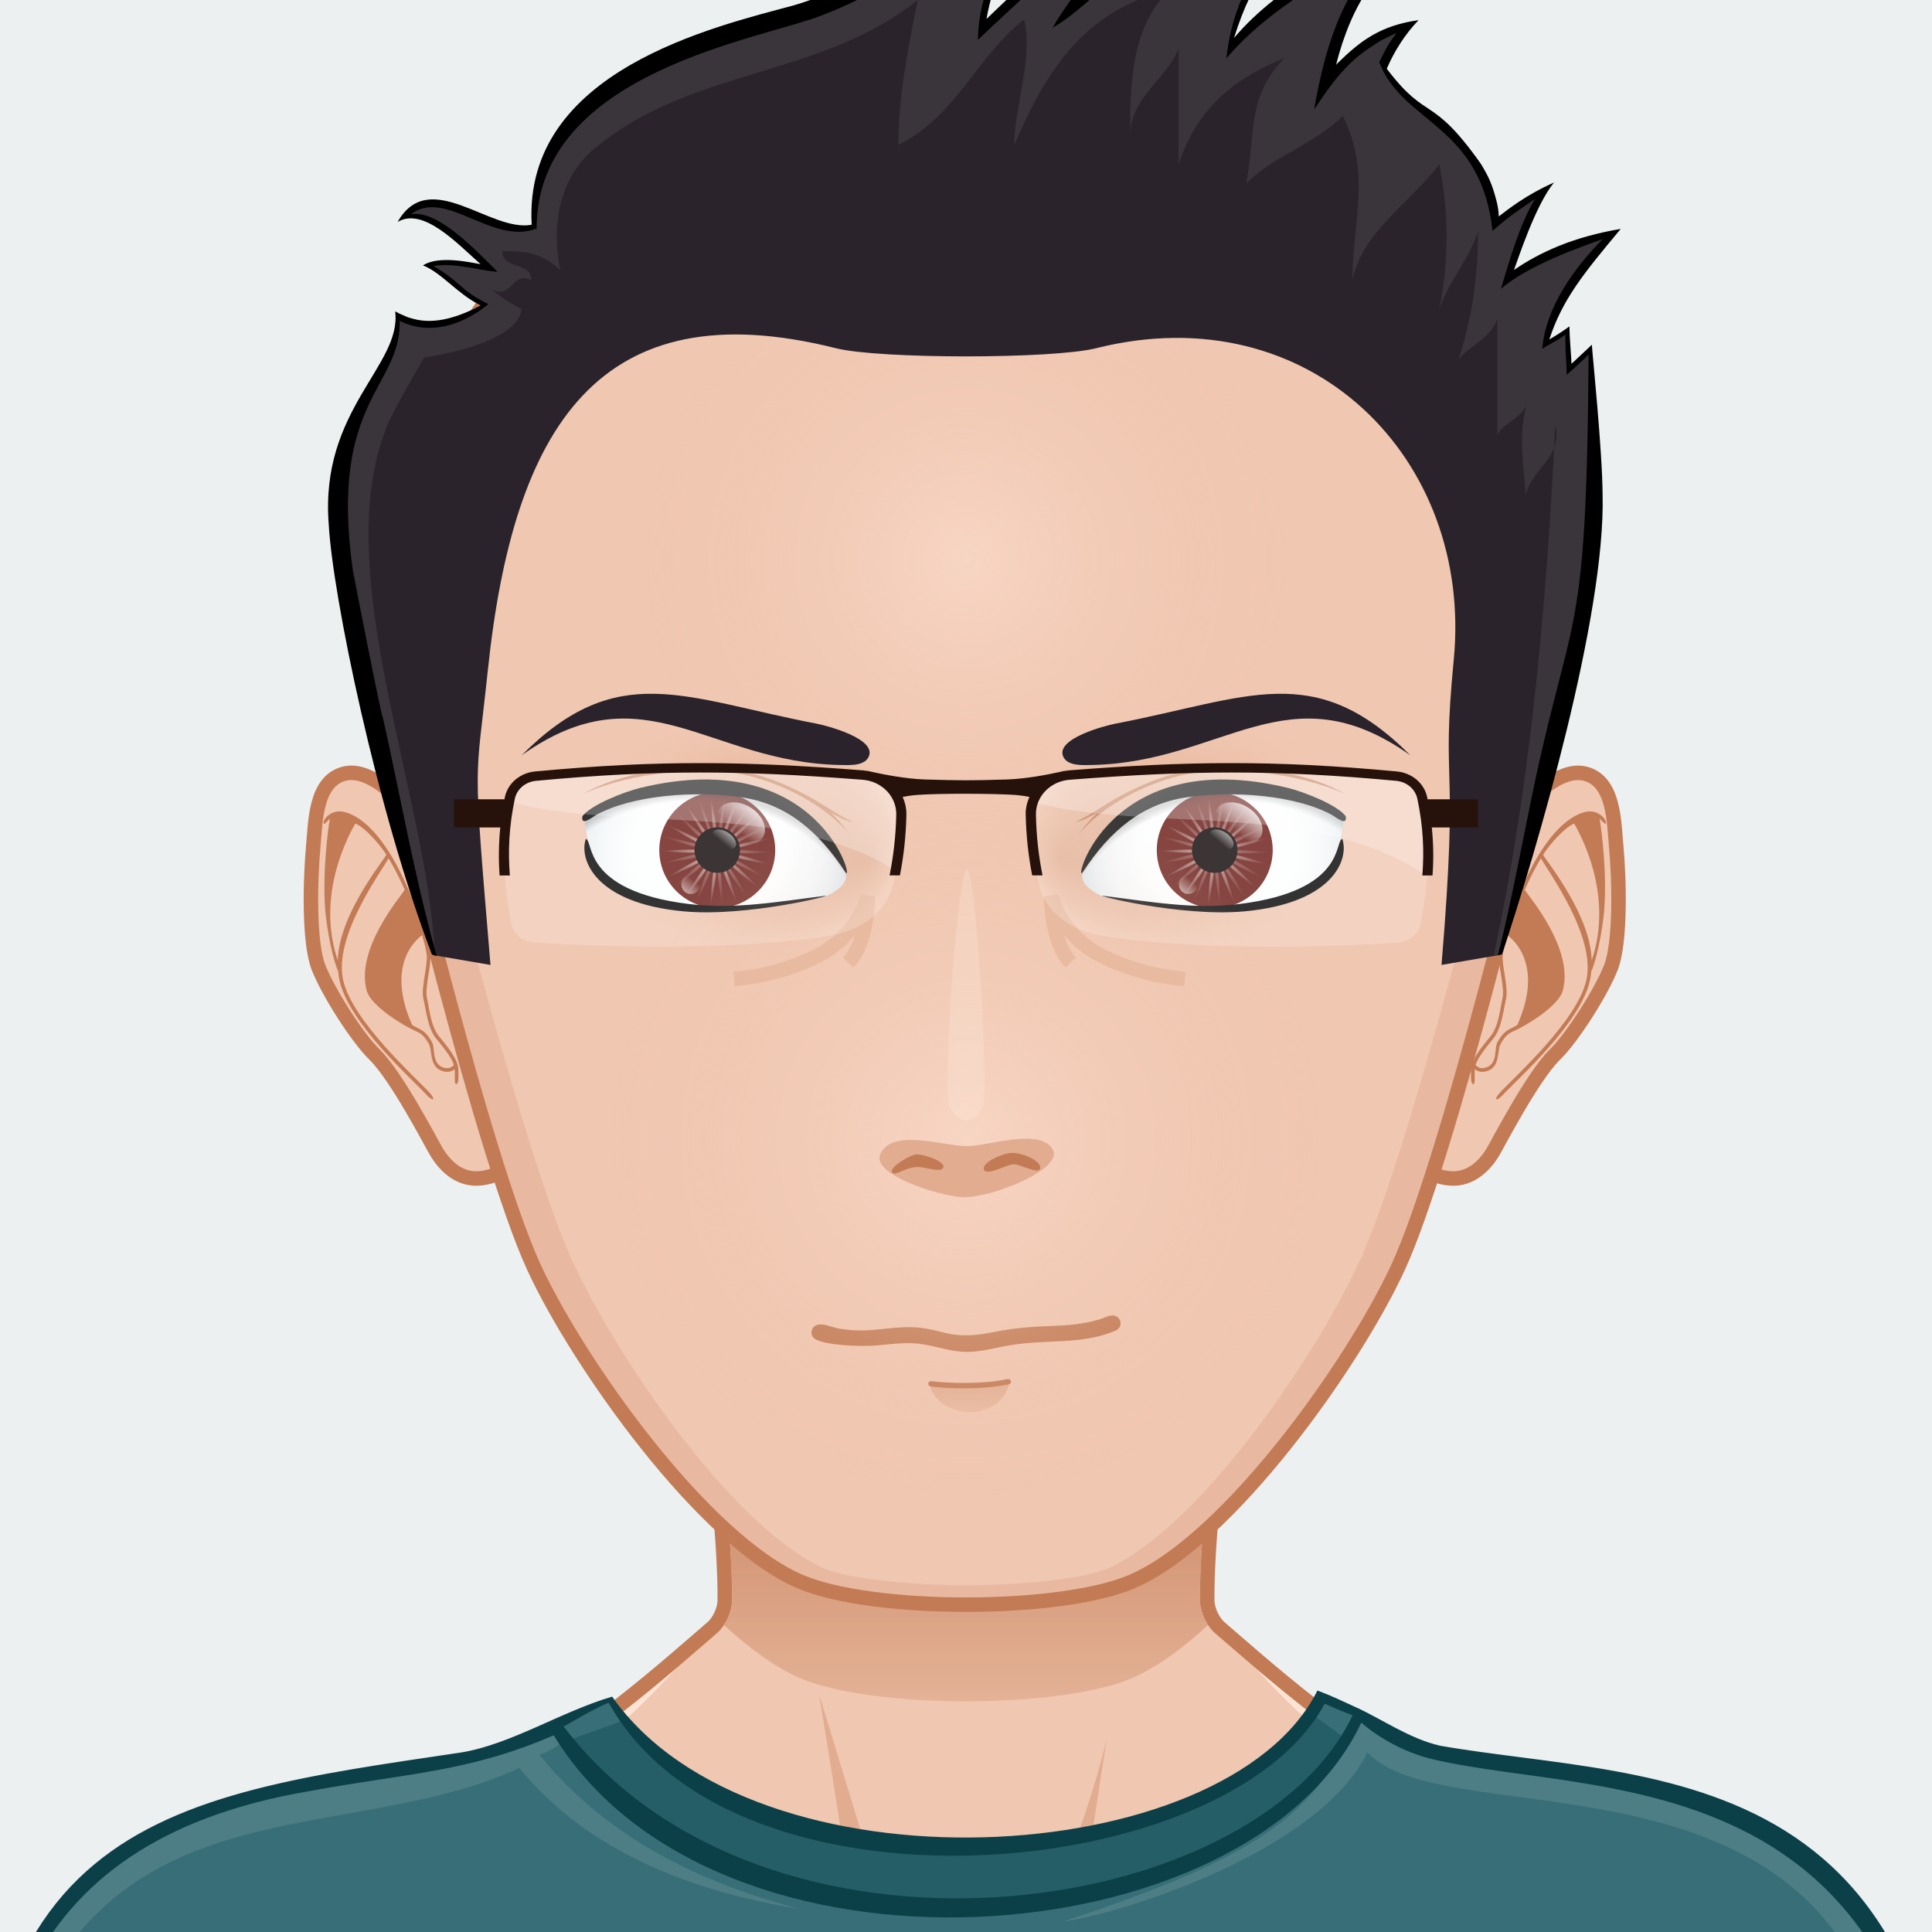 <svg xmlns="http://www.w3.org/2000/svg" version="1.1" width="400px" height="400px" xlink="http://www.w3.org/1999/xlink" viewBox="0 0 200 200" style="overflow:hidden!important;"><defs id="SvgjsDefs1007"><linearGradient class="svga-on-canvas-chinshadow-gradient-single-0" id="SvgjsLinearGradient3410" gradientUnits="userSpaceOnUse" x1="100" y1="172" x2="100" y2="128.5"><stop id="SvgjsStop3411" stop-color="#e1ac8f" stop-opacity="0.8" offset="0" /><stop id="SvgjsStop3412" stop-color="#c27b55" stop-opacity="1" offset="0.7" /></linearGradient><radialGradient class="svga-on-canvas-facehighlight-gradient-single-0" id="SvgjsRadialGradient3414" gradientUnits="userSpaceOnUse" cx="100" cy="114" r="41"><stop id="SvgjsStop3415" stop-color="#ffe4d6" stop-opacity="0.5" offset="0" /><stop id="SvgjsStop3416" stop-color="#f0c7b1" stop-opacity="0" offset="0.9" /></radialGradient><radialGradient class="svga-on-canvas-facehighlight-gradient-single-1" id="SvgjsRadialGradient3418" gradientUnits="userSpaceOnUse" cx="100" cy="54" r="37"><stop id="SvgjsStop3419" stop-color="#ffe4d6" stop-opacity="0.5" offset="0" /><stop id="SvgjsStop3420" stop-color="#f0c7b1" stop-opacity="0" offset="0.9" /></radialGradient><radialGradient class="svga-on-canvas-eyesiris-gradient-left-1" id="SvgjsRadialGradient3459" gradientUnits="userSpaceOnUse" gradientTransform="matrix(0.096 -0.025 0.025 0.096 141.281 119.989)" cx="-568.659" cy="-521.042" r="59.751"><stop id="SvgjsStop3460" stop-color="#ffffff" stop-opacity="1" offset="0" /><stop id="SvgjsStop3461" stop-color="#ffffff" stop-opacity="0" offset="1" /></radialGradient><radialGradient class="svga-on-canvas-eyesiris-gradient-left-2" id="SvgjsRadialGradient3463" gradientUnits="userSpaceOnUse" gradientTransform="matrix(0.099 0.001 -0.001 0.099 131.113 135.986)" cx="-582.838" cy="-519.099" r="59.745"><stop id="SvgjsStop3464" stop-color="#ffffff" stop-opacity="1" offset="0" /><stop id="SvgjsStop3465" stop-color="#ffffff" stop-opacity="0" offset="1" /></radialGradient><linearGradient class="svga-on-canvas-eyesiris-gradient-left-5" id="SvgjsLinearGradient3469" gradientUnits="userSpaceOnUse" gradientTransform="matrix(1 0 0 1 -52 0)" x1="122.67" y1="88.268" x2="123.606" y2="87.152"><stop id="SvgjsStop3470" stop-color="#ffffff" stop-opacity="1" offset="0" /><stop id="SvgjsStop3471" stop-color="#ffffff" stop-opacity="0" offset="1" /></linearGradient><linearGradient class="svga-on-canvas-eyesiris-gradient-left-6" id="SvgjsLinearGradient3473" gradientUnits="userSpaceOnUse" gradientTransform="matrix(1 0 0 1 -52 0)" x1="127.212" y1="82.296" x2="126.463" y2="83.189"><stop id="SvgjsStop3474" stop-color="#ffffff" stop-opacity="1" offset="0" /><stop id="SvgjsStop3475" stop-color="#ffffff" stop-opacity="0" offset="1" /></linearGradient><linearGradient class="svga-on-canvas-eyesiris-gradient-left-7" id="SvgjsLinearGradient3477" gradientUnits="userSpaceOnUse" gradientTransform="matrix(1 0 0 1 -52 0)" x1="129.636" y1="79.822" x2="127.91" y2="81.879"><stop id="SvgjsStop3478" stop-color="#ffffff" stop-opacity="1" offset="0" /><stop id="SvgjsStop3479" stop-color="#ffffff" stop-opacity="0" offset="1" /></linearGradient><radialGradient class="svga-on-canvas-eyesiris-gradient-right-1" id="SvgjsRadialGradient3482" gradientUnits="userSpaceOnUse" gradientTransform="matrix(0.096 -0.025 0.025 0.096 193.28 119.989)" cx="-568.654" cy="-521.042" r="59.752"><stop id="SvgjsStop3483" stop-color="#ffffff" stop-opacity="1" offset="0" /><stop id="SvgjsStop3484" stop-color="#ffffff" stop-opacity="0" offset="1" /></radialGradient><radialGradient class="svga-on-canvas-eyesiris-gradient-right-2" id="SvgjsRadialGradient3486" gradientUnits="userSpaceOnUse" gradientTransform="matrix(0.099 0.001 -0.001 0.099 183.113 135.986)" cx="-582.833" cy="-519.102" r="59.747"><stop id="SvgjsStop3487" stop-color="#ffffff" stop-opacity="1" offset="0" /><stop id="SvgjsStop3488" stop-color="#ffffff" stop-opacity="0" offset="1" /></radialGradient><linearGradient class="svga-on-canvas-eyesiris-gradient-right-5" id="SvgjsLinearGradient3492" gradientUnits="userSpaceOnUse" x1="122.67" y1="88.268" x2="123.606" y2="87.152"><stop id="SvgjsStop3493" stop-color="#ffffff" stop-opacity="1" offset="0" /><stop id="SvgjsStop3494" stop-color="#ffffff" stop-opacity="0" offset="1" /></linearGradient><linearGradient class="svga-on-canvas-eyesiris-gradient-right-6" id="SvgjsLinearGradient3496" gradientUnits="userSpaceOnUse" x1="127.212" y1="82.296" x2="126.463" y2="83.189"><stop id="SvgjsStop3497" stop-color="#ffffff" stop-opacity="1" offset="0" /><stop id="SvgjsStop3498" stop-color="#ffffff" stop-opacity="0" offset="1" /></linearGradient><linearGradient class="svga-on-canvas-eyesiris-gradient-right-7" id="SvgjsLinearGradient3500" gradientUnits="userSpaceOnUse" x1="129.636" y1="79.822" x2="127.91" y2="81.879"><stop id="SvgjsStop3501" stop-color="#ffffff" stop-opacity="1" offset="0" /><stop id="SvgjsStop3502" stop-color="#ffffff" stop-opacity="0" offset="1" /></linearGradient><radialGradient class="svga-on-canvas-eyesback-gradient-left-0" id="SvgjsRadialGradient3504" gradientUnits="userSpaceOnUse" gradientTransform="matrix(-1.1 0.042 0.064 0.921 206.549 0.593)" cx="125.903" cy="85.096" r="13.25"><stop id="SvgjsStop3505" stop-color="#ffffff" stop-opacity="1" offset="0" /><stop id="SvgjsStop3506" stop-color="#fdfefe" stop-opacity="1" offset="0.544" /><stop id="SvgjsStop3507" stop-color="#f6f8f9" stop-opacity="1" offset="0.74" /><stop id="SvgjsStop3508" stop-color="#eaeff2" stop-opacity="1" offset="0.879" /><stop id="SvgjsStop3509" stop-color="#d9e3e8" stop-opacity="1" offset="0.992" /><stop id="SvgjsStop3510" stop-color="#d8e2e7" stop-opacity="1" offset="1" /></radialGradient><radialGradient class="svga-on-canvas-eyesback-gradient-right-0" id="SvgjsRadialGradient3512" gradientUnits="userSpaceOnUse" gradientTransform="matrix(1.1 0.042 -0.064 0.921 -6.549 0.593)" cx="125.541" cy="85.113" r="13.249"><stop id="SvgjsStop3513" stop-color="#ffffff" stop-opacity="1" offset="0" /><stop id="SvgjsStop3514" stop-color="#fdfefe" stop-opacity="1" offset="0.544" /><stop id="SvgjsStop3515" stop-color="#f6f8f9" stop-opacity="1" offset="0.74" /><stop id="SvgjsStop3516" stop-color="#eaeff2" stop-opacity="1" offset="0.879" /><stop id="SvgjsStop3517" stop-color="#d9e3e8" stop-opacity="1" offset="0.992" /><stop id="SvgjsStop3518" stop-color="#d8e2e7" stop-opacity="1" offset="1" /></radialGradient><radialGradient class="svga-on-canvas-eyesfront-gradient-left-0" id="SvgjsRadialGradient3520" gradientUnits="userSpaceOnUse" gradientTransform="matrix(-1.1 0.042 0.064 0.921 206.549 0.593)" cx="125.903" cy="85.096" r="13.25"><stop id="SvgjsStop3521" stop-color="#ffffff" stop-opacity="1" offset="0" /><stop id="SvgjsStop3522" stop-color="#fdfefe" stop-opacity="1" offset="0.544" /><stop id="SvgjsStop3523" stop-color="#f6f8f9" stop-opacity="1" offset="0.74" /><stop id="SvgjsStop3524" stop-color="#eaeff2" stop-opacity="1" offset="0.879" /><stop id="SvgjsStop3525" stop-color="#d9e3e8" stop-opacity="1" offset="0.992" /><stop id="SvgjsStop3526" stop-color="#d8e2e7" stop-opacity="1" offset="1" /></radialGradient><radialGradient class="svga-on-canvas-eyesfront-gradient-left-3" id="SvgjsRadialGradient3530" gradientUnits="userSpaceOnUse" gradientTransform="matrix(0.988 0.137 0.134 -0.735 -56.068 125.3)" cx="123.371" cy="81.442" r="17.038" fx="136.805" fy="80.36"><stop id="SvgjsStop3531" stop-color="#e1ac8f" stop-opacity="1" offset="0" /><stop id="SvgjsStop3532" stop-color="#e1ac8f" stop-opacity="0.3" offset="0.7" /><stop id="SvgjsStop3533" stop-color="#f0c7b1" stop-opacity="0" offset="1" /></radialGradient><radialGradient class="svga-on-canvas-eyesfront-gradient-left-4" id="SvgjsRadialGradient3535" gradientUnits="userSpaceOnUse" gradientTransform="matrix(0.718 -0.06 0.08 0.614 8.791 49.26)" cx="78.965" cy="81.143" r="26.237"><stop id="SvgjsStop3536" stop-color="#000000" stop-opacity="0" offset="0.95" /><stop id="SvgjsStop3537" stop-color="#000000" stop-opacity="0.2" offset="1" /></radialGradient><radialGradient class="svga-on-canvas-eyesfront-gradient-right-0" id="SvgjsRadialGradient3541" gradientUnits="userSpaceOnUse" gradientTransform="matrix(1.1 0.042 -0.064 0.921 -6.549 0.593)" cx="125.541" cy="85.113" r="13.249"><stop id="SvgjsStop3542" stop-color="#ffffff" stop-opacity="1" offset="0" /><stop id="SvgjsStop3543" stop-color="#fdfefe" stop-opacity="1" offset="0.544" /><stop id="SvgjsStop3544" stop-color="#f6f8f9" stop-opacity="1" offset="0.74" /><stop id="SvgjsStop3545" stop-color="#eaeff2" stop-opacity="1" offset="0.879" /><stop id="SvgjsStop3546" stop-color="#d9e3e8" stop-opacity="1" offset="0.992" /><stop id="SvgjsStop3547" stop-color="#d8e2e7" stop-opacity="1" offset="1" /></radialGradient><radialGradient class="svga-on-canvas-eyesfront-gradient-right-3" id="SvgjsRadialGradient3551" gradientUnits="userSpaceOnUse" gradientTransform="matrix(-0.988 0.137 -0.134 -0.735 255.271 125.342)" cx="122.972" cy="81.425" r="17.037" fx="136.406" fy="80.344"><stop id="SvgjsStop3552" stop-color="#e1ac8f" stop-opacity="1" offset="0" /><stop id="SvgjsStop3553" stop-color="#e1ac8f" stop-opacity="0.3" offset="0.7" /><stop id="SvgjsStop3554" stop-color="#f0c7b1" stop-opacity="0" offset="1" /></radialGradient><radialGradient class="svga-on-canvas-eyesfront-gradient-right-4" id="SvgjsRadialGradient3556" gradientUnits="userSpaceOnUse" gradientTransform="matrix(-0.718 -0.06 -0.08 0.614 191.208 49.267)" cx="79.515" cy="81.186" r="26.237"><stop id="SvgjsStop3557" stop-color="#000000" stop-opacity="0" offset="0.95" /><stop id="SvgjsStop3558" stop-color="#000000" stop-opacity="0.2" offset="1" /></radialGradient><linearGradient class="svga-on-canvas-mouth-gradient-single-0" id="SvgjsLinearGradient3565" gradientUnits="userSpaceOnUse" x1="100" y1="142" x2="100" y2="139"><stop id="SvgjsStop3566" stop-color="#e8b9a0" stop-opacity="1" offset="0.1" /><stop id="SvgjsStop3567" stop-color="#e1ac8f" stop-opacity="1" offset="1" /></linearGradient></defs><g id="svga-group-wrapper"><g id="svga-group-backs-single"><path id="SvgjsPath3401" opacity="1" fill="#ecf0f1" stroke-width="none" d="M 225 225 H -25 V -25 h 250 V 225 Z" /></g><g id="svga-group-humanwrap-move" transform="matrix(1 0 0 1 0 4)" ><g id="svga-group-humanwrap" transform="matrix(1 0 0 1 0 0)" ><g id="svga-group-hair-back-move" transform="matrix(1 0 0 1 0 0)" ><g id="svga-group-hair-back" transform="matrix(1 0 0 1 0 0)" ><path id="SvgjsPath3587" opacity="1" fill="#2a232b" stroke-width="none" d="M 100.5 100.5 h -1 v -1 h 1 V 100.5 Z" /></g></g><g id="svga-group-humanbody-single"><path id="SvgjsPath3421" opacity="1" fill="#f0c7b1" stroke-width="none" d="M 195.417 199.778 c -2.196 -4.746 -8.195 -11.779 -14.86 -13.722 c -8.239 -2.403 -26.837 -5.308 -33.733 -6.923 c -5.528 -1.296 -16.662 -11.294 -20.564 -14.65 c -0.7 -0.6 -1.273 -1.839 -1.287 -2.76 c -0.139 -10.864 4.195 -39.724 4.195 -39.724 H 100 H 70.833 c 0 0 4.334 28.859 4.193 39.724 c -0.011 0.921 -0.587 2.16 -1.285 2.76 c -3.902 3.356 -15.036 13.354 -20.564 14.65 c -6.897 1.615 -25.495 4.619 -33.733 7.022 c -6.667 1.942 -12.664 8.876 -14.86 13.622 c -3.708 8.008 -4.584 22.5 -4.584 35 h 100 h 100 C 200 222.278 199.123 207.786 195.417 199.778 Z" /><path id="SvgjsPath3422" opacity="1" fill="#ffe4d6" stroke-width="none" d="M 159.156 184.058 c 24.342 3.542 34.586 8.708 37.794 50.721 H 200 c 0 -12.5 -0.877 -26.992 -4.583 -35 c -2.196 -4.746 -8.195 -11.779 -14.86 -13.722 c -8.239 -2.403 -26.837 -5.308 -33.733 -6.923 c -5.528 -1.296 -18.242 -12.069 -21.643 -16.35 c 3.36 4.704 12.791 15.605 21.054 18.46 C 150.188 182.61 153.48 183.232 159.156 184.058 Z M 53.766 181.244 c 8.263 -2.854 17.693 -13.756 21.054 -18.46 c -3.4 4.28 -16.114 15.054 -21.643 16.35 c -6.896 1.615 -25.494 4.619 -33.733 7.022 c -6.665 1.942 -12.664 8.876 -14.86 13.622 c -3.706 8.008 -4.583 22.5 -4.583 35 h 3.05 c 3.188 -41.744 13.475 -47.183 37.794 -50.721 C 46.52 183.232 49.813 182.61 53.766 181.244 Z" /><path id="SvgjsPath3423" opacity="1" fill="#e1ac8f" stroke-width="none" d="M 95.646 197.62 c 0 0 -5.074 -1.609 -7.083 -2.379 c -10.449 -4.009 -44.395 -6.607 -44.395 -6.607 s 35.754 1.419 43.644 2.779 c -0.458 -4.767 -3.017 -20.004 -3.017 -20.004 s 5.149 16.815 6.409 21.057 C 91.878 194.734 95.646 197.62 95.646 197.62 Z M 106.445 196.278 c -0.089 0.073 -0.191 0.168 -0.302 0.268 C 106.256 196.461 106.358 196.372 106.445 196.278 Z M 95.646 197.62 c 0 0 2.893 2.992 4.347 3.03 c 1.91 0.051 4.828 -2.899 6.151 -4.104 c -1.265 0.957 -4.159 1.391 -5.31 1.436 C 99.504 198.033 95.646 197.62 95.646 197.62 Z M 116.664 190.101 c -1.545 0.248 -4.386 0.789 -4.386 0.789 l 2.287 -14.89 c -0.646 3.071 -4.474 16.211 -8.12 20.278 c 1.91 -1.616 6.158 -2.391 8.324 -2.704 c 10.236 -1.484 10.232 -1.483 41.062 -4.94 C 155.831 188.634 126.76 188.479 116.664 190.101 Z" /><path id="SvgjsPath3424" opacity="1" fill="none" stroke="#c27b55" stroke-width="1.5" d="M 195.417 199.778 c -2.196 -4.746 -8.195 -11.779 -14.86 -13.722 c -8.239 -2.403 -26.837 -5.308 -33.733 -6.923 c -5.528 -1.296 -16.662 -11.294 -20.564 -14.65 c -0.7 -0.6 -1.273 -1.839 -1.287 -2.76 c -0.139 -10.864 4.195 -39.724 4.195 -39.724 H 100 H 70.833 c 0 0 4.334 28.859 4.193 39.724 c -0.011 0.921 -0.587 2.16 -1.285 2.76 c -3.902 3.356 -15.036 13.354 -20.564 14.65 c -6.897 1.615 -25.495 4.619 -33.733 7.022 c -6.667 1.942 -12.664 8.876 -14.86 13.622 c -3.708 8.008 -4.584 22.5 -4.584 35 h 100 h 100 C 200 222.278 199.123 207.786 195.417 199.778 Z" /></g><g id="svga-group-chinshadow-single"><path id="SvgjsPath3409" opacity="1" fill="url(#SvgjsLinearGradient3410)" d="M 117.136 169.742 c 2.515 -1.069 5.217 -3.028 7.927 -5.519 c -0.494 -0.746 -0.828 -1.684 -0.841 -2.49 c -0.093 -7.296 1.775 -22.369 3.054 -31.753 c -15.779 -1.925 -38.771 -1.917 -54.549 0.014 c 1.278 9.384 3.145 24.446 3.05 31.738 c -0.01 0.789 -0.348 1.735 -0.84 2.485 c 2.712 2.493 5.416 4.454 7.932 5.524 C 90.312 172.907 109.693 172.907 117.136 169.742 Z" /></g><g id="svga-group-clothes-single"><path id="SvgjsPath3426" opacity="1" fill="#386e77" stroke-width="none" d="M 111.806 235.888 c -19.135 0 -41.455 -0.074 -68.233 -0.229 l -23.679 -0.128 c -14.298 -0.078 -15.141 -0.094 -16.887 -0.094 l -4.899 0.007 c -4.571 -41.875 14.41 -52.87 43.762 -56.708 c 7.789 -1.097 15.449 -3.097 21.459 -6.972 c 16.327 22.243 64.811 17.562 73.103 -0.629 c 1.39 0.53 2.539 1.215 3.977 1.734 c 4.666 3.433 11.072 5.836 17.628 6.199 c 26.008 1.441 44.419 12.996 44.057 54.64 c 0.003 0.165 0.004 1.175 -0.013 1.49 c -12.513 0 -17.206 0.121 -27.034 0.262 c -13.331 0.19 -29.923 0.427 -63.229 0.427 C 111.813 235.888 111.81 235.888 111.806 235.888 Z" /><path id="SvgjsPath3427" opacity="1" fill="#4d7e86" stroke-width="none" d="M 201.055 234.64 c -0.41 -7.385 -4.064 -28.058 -10.36 -37.541 c -12.482 -18.805 -42.26 -12.206 -49.132 -19.693 c -4.986 10.159 -24.975 16.595 -31.594 17.54 c 19.181 -6.36 27.237 -10.959 30.42 -21.87 c 6.405 8.33 41.074 1.971 54.717 24.331 C 199.101 203.954 202.9 224.793 201.055 234.64 Z M 55.811 177.628 c 1.357 -0.315 2.034 -1.249 3.381 -1.614 l -1.426 -1.891 c -9.049 7.052 -42.909 2.645 -54.519 24.036 c -3.659 6.741 -6.127 22.788 -4.192 36.439 c 0.537 -8.384 0.799 -26.314 7.095 -35.798 c 11.324 -17.06 31.974 -12.553 47.619 -19.775 c 6.983 8.6 17.888 12.828 28.984 14.577 C 68.832 189.971 60.85 183.84 55.811 177.628 Z" /><path id="SvgjsPath3428" opacity="1" fill="#265e68" stroke-width="none" d="M 135.31 173.244 c -5.532 11.514 -47.35 24.923 -70.93 0.879 c -1.466 0.622 -5.852 2.112 -5.852 2.112 c 17.176 23.386 67.511 23.534 80.909 -0.114 C 139.378 176.098 136.672 173.936 135.31 173.244 Z" /><path id="SvgjsPath3429" opacity="1" fill="#0c4049" stroke-width="none" d="M 136.38 171.002 c -9.413 18.822 -58.397 21.485 -73.012 0.632 c -5.337 1.578 -10.469 4.941 -15.636 5.782 C 16.812 182.021 -6.046 184.335 -2 235.552 c 9.94 0 -6.611 -0.065 45.571 0.215 c 123.59 0.71 119.562 -0.461 158.606 -0.461 c 0.029 -0.14 0.015 -1.452 0.021 -1.596 c 2.096 -56.436 -30.852 -53.104 -53.12 -56.995 c -3.144 -0.718 -6.066 -2.773 -8.635 -3.945 C 139.024 172.121 137.818 171.538 136.38 171.002 Z M 63.014 172.265 c 12.974 23.392 64.219 18.699 74.113 0.101 c 1.2 0.504 1.507 0.704 2.898 1.197 c -10.248 21.489 -60.942 28.337 -81.677 1.163 C 58.494 174.685 61.552 172.813 63.014 172.265 Z M -0.845 234.778 c -2.421 -26.431 1.797 -48.043 32.78 -53.345 c 10.276 -1.896 16.557 -1.962 25.384 -5.794 c 16.763 27.405 72.098 23.158 83.598 -1.305 c 1.652 1.409 4.228 3.03 7.405 3.785 c 18.098 4.299 54.838 -0.894 52.898 56.658 C 147.163 234.075 102.355 232.433 -0.845 234.778 Z" /></g><g id="svga-group-head" transform="matrix(1 0 0 1 0 0)" ><g id="svga-group-ears-left-move" transform="matrix(1 0 0 1 0 0)" ><g id="svga-group-ears-left" transform="matrix(1 0 0 1 0 0)" ><path id="SvgjsPath3435" opacity="1" fill="#f0c7b1" stroke="#c27b55" stroke-width="1.5" d="M 45.671 84.344 c -1.485 -2.462 -6.327 -9.199 -10.031 -8.254 c -3.012 0.772 -2.973 4.971 -3.206 7.455 c -0.34 3.644 -0.464 9.992 0.525 12.568 c 0.951 2.473 3.96 7.252 5.828 9.075 c 2.299 2.235 5.97 9.358 6.422 10.097 c 0.711 1.168 2.137 2.84 4.325 2.708 c 3.071 -0.185 5.724 -3.087 5.965 -4.485 C 56.8 105.918 49.536 90.75 45.671 84.344 Z" /><path id="SvgjsPath3436" opacity="1" fill="#c27b55" stroke-width="none" d="M 44.2 99.341 c -0.143 -0.563 0.007 -1.513 0.154 -2.429 c 0.133 -0.835 0.258 -1.624 0.182 -2.182 c -0.289 -2.09 -1.915 -6.06 -2.976 -8.212 c -1.223 -2.476 -3.199 -5.595 -5.679 -6.399 c -1.024 -0.333 -1.699 0.065 -2.089 0.468 c -0.288 0.296 -0.353 0.645 -0.259 0.687 c 0.095 0.041 0.307 -0.248 0.617 -0.519 c 0.254 -0.222 -0.508 -0.04 0 0 c -0.205 1.04 -0.865 6.302 -0.41 10.143 c 0.358 3.022 1.05 5.279 1.263 5.617 c 0.031 0.356 0.083 0.705 0.16 1.043 c 1.002 4.41 7.518 10.177 9.034 11.82 c 0.28 0.303 0.574 0.483 0.646 0.409 s -0.101 -0.373 -0.379 -0.678 c -1.498 -1.632 -7.971 -7.381 -8.939 -11.635 c -1.027 -4.514 3.912 -11.207 4.699 -12.623 c 0.401 0.665 0.742 1.303 1.004 1.835 c 0.207 0.417 0.434 0.906 0.67 1.435 c -0.463 0.738 -5.118 6.127 -3.934 10.441 c 0.438 1.591 3.822 3.642 5.131 4.203 c 0.72 0.31 0.99 0.772 1.304 1.306 c 0.364 0.624 0.033 2.229 1.23 2.739 c 0.244 0.104 0.464 0.146 0.659 0.146 c 0.338 0 0.594 -0.13 0.783 -0.284 c 0.02 0.271 0.019 0.619 0.009 0.941 c -0.012 0.418 0.047 0.609 0.148 0.617 c 0.103 0.009 0.21 -0.174 0.223 -0.587 c 0.017 -0.51 0.014 -1.141 -0.077 -1.444 c -0.269 -0.889 -1.088 -1.894 -1.957 -2.957 C 44.563 102.197 44.422 100.213 44.2 99.341 Z M 34.969 95.432 c -2.348 -6.923 1.283 -13.229 1.81 -14.179 c 1.012 0.399 2.562 2.193 3.221 3.235 C 39.52 85.321 35.067 90.775 34.969 95.432 Z M 45.772 106.464 c -1.084 -0.462 -0.706 -1.984 -1.056 -2.584 c -0.318 -0.542 -0.646 -1.102 -1.479 -1.46 c -0.18 -0.078 -0.379 -0.196 -0.583 -0.332 c -2.682 -6.075 0.293 -8.73 1.039 -9.273 c 0.229 0.742 0.399 1.423 0.476 1.97 c 0.068 0.5 -0.059 1.298 -0.181 2.068 c -0.153 0.955 -0.31 1.944 -0.147 2.584 c 0.244 0.953 0.411 2.97 1.291 4.048 c 0.781 0.956 1.583 1.942 1.857 2.746 C 46.871 106.391 46.5 106.775 45.772 106.464 Z" /></g></g><g id="svga-group-ears-right-move" transform="matrix(1 0 0 1 0 0)" ><g id="svga-group-ears-right" transform="matrix(1 0 0 1 0 0)" ><path id="SvgjsPath3437" opacity="1" fill="#f0c7b1" stroke="#c27b55" stroke-width="1.5" d="M 154.066 84.344 c 1.486 -2.462 6.328 -9.199 10.031 -8.254 c 3.012 0.772 2.973 4.971 3.207 7.455 c 0.34 3.644 0.463 9.992 -0.525 12.568 c -0.951 2.473 -3.961 7.252 -5.828 9.075 c -2.299 2.235 -5.971 9.358 -6.422 10.097 c -0.711 1.168 -2.137 2.84 -4.326 2.708 c -3.07 -0.185 -5.723 -3.087 -5.965 -4.485 C 142.938 105.918 150.203 90.75 154.066 84.344 Z" /><path id="SvgjsPath3438" opacity="1" fill="#c27b55" stroke-width="none" d="M 154.322 103.243 c -0.869 1.063 -1.688 2.068 -1.957 2.957 c -0.092 0.304 -0.094 0.935 -0.078 1.444 c 0.014 0.413 0.121 0.596 0.225 0.587 c 0.102 -0.008 0.16 -0.199 0.148 -0.617 c -0.01 -0.322 -0.012 -0.67 0.008 -0.941 c 0.189 0.154 0.445 0.284 0.783 0.284 c 0.195 0 0.416 -0.042 0.66 -0.146 c 1.195 -0.511 0.865 -2.116 1.229 -2.739 c 0.314 -0.534 0.584 -0.997 1.305 -1.306 c 1.309 -0.561 4.693 -2.611 5.131 -4.203 c 1.184 -4.314 -3.471 -9.704 -3.934 -10.441 c 0.234 -0.529 0.463 -1.018 0.668 -1.435 c 0.264 -0.532 0.604 -1.171 1.006 -1.835 c 0.787 1.416 5.725 8.108 4.699 12.623 c -0.969 4.254 -7.441 10.003 -8.939 11.635 c -0.279 0.305 -0.453 0.604 -0.381 0.678 c 0.074 0.074 0.367 -0.106 0.646 -0.409 c 1.516 -1.643 8.031 -7.41 9.033 -11.82 c 0.078 -0.338 0.131 -0.687 0.162 -1.043 c 0.211 -0.337 0.904 -2.594 1.262 -5.617 c 0.455 -3.841 -0.205 -9.103 -0.41 -10.143 c 0.508 -0.04 -0.254 -0.222 0 0 c 0.311 0.271 0.523 0.56 0.617 0.519 c 0.094 -0.042 0.029 -0.39 -0.258 -0.687 c -0.391 -0.403 -1.066 -0.801 -2.09 -0.468 c -2.48 0.804 -4.457 3.923 -5.68 6.399 c -1.061 2.152 -2.686 6.122 -2.975 8.212 c -0.076 0.558 0.049 1.347 0.182 2.182 c 0.146 0.916 0.297 1.866 0.154 2.429 C 155.316 100.213 155.176 102.197 154.322 103.243 Z M 159.738 84.488 c 0.66 -1.042 2.209 -2.835 3.221 -3.235 c 0.527 0.95 4.158 7.256 1.811 14.179 C 164.672 90.775 160.219 85.321 159.738 84.488 Z M 152.75 106.229 c 0.273 -0.804 1.076 -1.79 1.857 -2.746 c 0.879 -1.078 1.047 -3.095 1.291 -4.048 c 0.162 -0.64 0.006 -1.629 -0.146 -2.584 c -0.123 -0.77 -0.25 -1.568 -0.182 -2.068 c 0.076 -0.547 0.246 -1.228 0.475 -1.97 c 0.746 0.543 3.721 3.199 1.039 9.273 c -0.203 0.136 -0.402 0.254 -0.584 0.332 c -0.832 0.358 -1.16 0.918 -1.479 1.46 c -0.35 0.6 0.029 2.123 -1.055 2.584 C 153.238 106.775 152.867 106.391 152.75 106.229 Z" /></g></g><g id="svga-group-orecchini-left-move" transform="matrix(1 0 0 1 0 0)" ><g id="svga-group-orecchini-left" transform="matrix(1 0 0 1 0 0)" /></g><g id="svga-group-orecchini-right-move" transform="matrix(1 0 0 1 0 0)" ><g id="svga-group-orecchini-right" transform="matrix(1 0 0 1 0 0)" /></g><g id="svga-group-faceshape-wrap" transform="matrix(1 0 0 1 0 0)" ><g id="svga-group-faceshape-single"><path id="SvgjsPath3402" opacity="1" fill="#f0c7b1" stroke-width="none" d="M 144.736 127.176 c -4.549 9.887 -17.57 28.302 -27.601 32.566 c -7.442 3.165 -26.824 3.165 -34.267 0 c -10.029 -4.265 -23.05 -22.68 -27.601 -32.566 c -5.29 -11.491 -14.118 -48.623 -14.13 -48.677 c -1.3 -4.996 -1.996 -10.239 -2.004 -15.645 C 39.082 28.806 66.289 1.169 99.907 1.116 c 33.621 -0.053 60.913 27.495 60.963 61.543 c 0.009 5.408 -0.669 10.653 -1.952 15.653 C 158.901 78.365 150.045 115.641 144.736 127.176 Z" /><path id="SvgjsPath3403" opacity="1" fill="#e8b9a0" stroke-width="none" d="M 110.152 1.984 c 26.994 6.347 47.097 30.857 47.052 60.124 c -0.009 5.407 -0.704 10.65 -2.004 15.646 c -0.012 0.054 -9.158 37.218 -14.396 48.677 c -4.417 9.659 -16.244 27.271 -25.867 31.821 c -3.169 1.499 -11.439 1.855 -14.935 1.855 c -3.494 0 -11.765 -0.356 -14.933 -1.855 c -9.623 -4.55 -21.451 -22.162 -25.867 -31.821 c -5.239 -11.459 -14.385 -48.623 -14.396 -48.677 c -1.3 -4.995 -1.996 -10.239 -2.004 -15.646 C 42.756 32.841 62.857 8.331 89.853 1.984 C 61.03 6.885 39.087 32.276 39.134 62.854 c 0.008 5.406 0.704 10.649 2.004 15.645 c 0.012 0.054 8.781 37.213 14.13 48.677 c 4.602 9.862 17.738 27.917 27.601 32.566 c 3.671 1.732 13.088 2.374 17.134 2.374 c 4.043 0 13.464 -0.643 17.133 -2.374 c 9.862 -4.649 23 -22.704 27.601 -32.566 c 5.35 -11.464 14.119 -48.623 14.13 -48.677 c 1.3 -4.996 1.996 -10.239 2.004 -15.645 C 160.918 32.276 138.975 6.885 110.152 1.984 Z" /><path id="SvgjsPath3404" opacity="1" fill="none" stroke="#c27b55" stroke-width="1.5" d="M 144.736 127.176 c -4.549 9.887 -17.57 28.302 -27.601 32.566 c -7.442 3.165 -26.824 3.165 -34.267 0 c -10.029 -4.265 -23.05 -22.68 -27.601 -32.566 c -5.29 -11.491 -14.118 -48.623 -14.13 -48.677 c -1.3 -4.996 -1.996 -10.239 -2.004 -15.645 C 39.082 28.806 66.289 1.169 99.907 1.116 c 33.621 -0.053 60.913 27.495 60.963 61.543 c 0.009 5.408 -0.669 10.653 -1.952 15.653 C 158.901 78.365 150.045 115.641 144.736 127.176 Z" /></g></g><g id="svga-group-mouth-single-move" transform="matrix(1 0 0 1 0 0)" ><g id="svga-group-mouth-single" transform="matrix(1 0 0 1 0 0)" ><path id="SvgjsPath3564" opacity="1" fill="url(#SvgjsLinearGradient3565)" d="M 96.227 139.237 l 8.297 -0.207 C 103.563 143.5 96.884 142.858 96.227 139.237 Z" /><path id="SvgjsPath3568" opacity="1" fill="#c27b55" stroke-width="none" d="M 96.343 139.52 c -0.371 -0.05 -0.315 -0.579 0.08 -0.542 c 0.043 0.006 4.308 0.546 7.878 -0.215 c 0.386 -0.075 0.5 0.455 0.13 0.534 C 101.634 139.895 98.015 139.755 96.343 139.52 Z M 100.083 135.95 c -1.503 0 -2.96 -0.521 -4.424 -0.776 c -1.64 -0.287 -3.274 -0.041 -4.915 0.104 c -1.676 0.149 -5.333 -0.013 -6.365 -0.666 c -0.578 -0.367 -0.47 -1.221 0.181 -1.449 c 0.614 -0.22 1.571 0.236 2.191 0.347 c 2.872 0.515 4.384 -0.034 6.902 -0.118 c 3.851 -0.116 4.26 1.501 9.064 0.53 c 5.165 -1.044 7.491 -0.254 11.197 -1.37 c 0.508 -0.154 1.112 -0.56 1.645 -0.286 c 0.615 0.318 0.585 1.185 -0.049 1.464 c -3.406 1.502 -7.174 0.895 -10.955 1.526 C 103.073 135.502 101.596 135.95 100.083 135.95 Z" /></g></g><g id="svga-group-eyes-left-move" transform="matrix(1 0 0 1 0 0)" ><g id="svga-group-eyes-left" transform="matrix(1 0 0 1 0 0)" ><g id="svga-group-eyesback-left"><path id="SvgjsPath3503" opacity="1" fill="url(#SvgjsRadialGradient3504)" d="M 76.732 78.383 c 4.587 0.679 7.931 3.488 10.773 7.94 c 0.004 0.005 0.013 0.004 0.018 0.008 c 0.007 0.027 0.021 0.053 0.026 0.08 c 0.255 1.007 -0.816 1.819 -2.155 2.438 c -4.771 0.609 -9.359 1.489 -14.194 0.87 c -9.681 -1.241 -9.855 -5.509 -10.326 -6.629 c -0.252 -1.101 -0.325 -1.417 -0.311 -2.473 c 2.332 -1.366 4.043 -1.647 5.854 -2.005 C 68.541 78.194 73.268 77.868 76.732 78.383 Z" /></g><g id="svga-group-eyesiriswrapper-left" transform="matrix(1 0 0 1 0.25 0)"><g id="svga-group-eyesiriscontrol-left" transform="matrix(1 0 0 1 0 0)" ><g id="svga-group-eyesiris-left" transform="matrix(1 0 0 1 0 0)" ><path id="SvgjsPath3457" opacity="1" fill="#681711" stroke-width="none" d="M 80 84 c 0 3.313 -2.687 6 -6 6 c -3.313 0 -6 -2.687 -6 -6 l 0 0 c 0 -3.314 2.687 -6 6 -6 C 77.313 77.999 80 80.686 80 84 L 80 84 Z" /><path id="SvgjsPath3458" opacity="0.7" fill="url(#SvgjsRadialGradient3459)" d="M 73.328 78.066 c -0.023 0.003 -0.047 0.006 -0.071 0.009 c 0.029 0.135 0.057 0.271 0.085 0.406 C 73.336 78.344 73.333 78.204 73.328 78.066 Z M 73.341 78.48 c 0.07 1.972 0.185 3.729 0.517 4.364 C 74.033 82.148 73.735 80.414 73.341 78.48 Z M 73.859 82.845 c -0.043 0.167 -0.108 0.281 -0.208 0.319 c -0.1 0.038 -0.226 -0.006 -0.368 -0.103 c 0.041 0.167 0.037 0.297 -0.036 0.378 c -0.072 0.081 -0.201 0.101 -0.373 0.078 c 0.113 0.13 0.171 0.249 0.146 0.353 c -0.027 0.104 -0.134 0.182 -0.293 0.242 c 0.159 0.063 0.266 0.141 0.291 0.245 c 0.025 0.104 -0.033 0.223 -0.145 0.352 c 0.17 -0.021 0.301 0.001 0.371 0.082 c 0.071 0.081 0.075 0.212 0.035 0.379 c 0.141 -0.097 0.265 -0.139 0.365 -0.1 c 0.101 0.038 0.166 0.152 0.206 0.32 c 0.081 -0.152 0.171 -0.249 0.28 -0.26 c 0.104 -0.014 0.216 0.059 0.329 0.188 c 0.001 -0.172 0.037 -0.299 0.127 -0.36 c 0.088 -0.061 0.219 -0.049 0.379 0.013 c -0.078 -0.152 -0.105 -0.281 -0.055 -0.377 c 0.05 -0.095 0.173 -0.146 0.344 -0.166 c -0.141 -0.099 -0.227 -0.2 -0.225 -0.308 c 0 -0.108 0.084 -0.209 0.227 -0.306 c -0.17 -0.021 -0.291 -0.072 -0.342 -0.167 c -0.049 -0.095 -0.022 -0.225 0.058 -0.377 c -0.162 0.06 -0.292 0.072 -0.38 0.011 c -0.089 -0.061 -0.125 -0.188 -0.125 -0.36 c -0.112 0.128 -0.224 0.199 -0.33 0.185 C 74.029 83.092 73.938 82.998 73.859 82.845 Z M 74.466 82.92 c 0.479 -0.535 1.021 -2.209 1.57 -4.104 C 75.182 80.593 74.467 82.202 74.466 82.92 Z M 76.035 78.816 c 0.06 -0.122 0.121 -0.246 0.178 -0.37 c -0.021 -0.007 -0.042 -0.017 -0.063 -0.026 C 76.112 78.553 76.074 78.686 76.035 78.816 Z M 74.972 83.27 c 0.672 -0.252 1.931 -1.483 3.297 -2.905 C 76.688 81.541 75.306 82.634 74.972 83.27 Z M 78.269 80.365 c 0.1 -0.075 0.203 -0.15 0.305 -0.225 c -0.014 -0.018 -0.03 -0.033 -0.042 -0.049 C 78.445 80.181 78.358 80.274 78.269 80.365 Z M 75.254 83.814 c 0.713 0.088 2.4 -0.417 4.272 -1.041 C 77.578 83.081 75.848 83.406 75.254 83.814 Z M 79.526 82.774 c 0.11 -0.016 0.225 -0.034 0.337 -0.052 c -0.004 -0.019 -0.009 -0.038 -0.014 -0.057 C 79.742 82.701 79.632 82.738 79.526 82.774 Z M 75.253 84.427 c 0.59 0.412 2.318 0.747 4.262 1.063 C 77.65 84.857 75.967 84.342 75.253 84.427 Z M 79.516 85.49 c 0.095 0.033 0.191 0.067 0.285 0.098 c 0.005 -0.017 0.009 -0.033 0.012 -0.05 C 79.716 85.523 79.615 85.507 79.516 85.49 Z M 74.965 84.97 c 0.333 0.637 1.708 1.738 3.282 2.924 C 76.888 86.464 75.638 85.226 74.965 84.97 Z M 78.248 87.892 c 0.059 0.062 0.12 0.126 0.179 0.189 c 0.01 -0.012 0.019 -0.021 0.03 -0.032 C 78.387 87.997 78.315 87.944 78.248 87.892 Z M 74.46 85.317 c -0.003 0.719 0.703 2.331 1.547 4.113 C 75.468 87.533 74.937 85.855 74.46 85.317 Z M 76.007 89.431 c 0.021 0.075 0.043 0.152 0.063 0.229 c 0.015 -0.006 0.025 -0.01 0.039 -0.014 C 76.076 89.574 76.041 89.5 76.007 89.431 Z M 73.851 85.389 c -0.336 0.637 -0.461 2.39 -0.542 4.361 C 73.713 87.82 74.022 86.087 73.851 85.389 Z M 73.309 89.75 c -0.017 0.075 -0.031 0.151 -0.047 0.228 c 0.014 0.003 0.025 0.003 0.039 0.005 C 73.303 89.906 73.307 89.826 73.309 89.75 Z M 73.28 85.169 c -0.596 0.407 -1.521 1.904 -2.508 3.61 C 72.026 87.259 73.106 85.867 73.28 85.169 Z M 70.772 88.779 c -0.053 0.063 -0.108 0.13 -0.162 0.193 c 0.013 0.008 0.024 0.014 0.038 0.024 C 70.688 88.924 70.731 88.851 70.772 88.779 Z M 72.875 84.71 c -0.716 0.083 -2.231 0.978 -3.898 2.029 C 70.795 85.977 72.395 85.248 72.875 84.71 Z M 68.976 86.741 c -0.086 0.036 -0.174 0.072 -0.263 0.11 c 0.006 0.013 0.015 0.027 0.023 0.04 C 68.817 86.842 68.897 86.791 68.976 86.741 Z M 72.728 84.113 c -0.671 -0.257 -2.429 -0.168 -4.395 -0.011 C 70.297 84.27 72.055 84.367 72.728 84.113 Z M 68.333 84.102 c -0.107 -0.01 -0.217 -0.02 -0.323 -0.029 c 0 0.019 -0.002 0.038 0 0.056 C 68.119 84.119 68.228 84.11 68.333 84.102 Z M 72.875 83.519 c -0.473 -0.539 -2.069 -1.277 -3.881 -2.051 C 70.653 82.528 72.163 83.432 72.875 83.519 Z M 68.994 81.468 c -0.104 -0.067 -0.209 -0.134 -0.315 -0.201 c -0.009 0.019 -0.019 0.038 -0.029 0.055 C 68.766 81.371 68.882 81.419 68.994 81.468 Z M 73.284 83.061 c -0.169 -0.698 -1.241 -2.094 -2.485 -3.623 C 71.775 81.15 72.692 82.651 73.284 83.061 Z M 70.799 79.438 c -0.067 -0.115 -0.132 -0.232 -0.199 -0.349 c -0.019 0.013 -0.039 0.026 -0.056 0.039 C 70.628 79.231 70.716 79.335 70.799 79.438 Z" /><path id="SvgjsPath3462" opacity="0.4" fill="url(#SvgjsRadialGradient3463)" d="M 74.886 78.086 c -0.024 -0.003 -0.047 -0.007 -0.07 -0.01 c -0.007 0.138 -0.016 0.277 -0.024 0.414 C 74.822 78.356 74.855 78.22 74.886 78.086 Z M 74.791 78.489 c -0.442 1.922 -0.787 3.649 -0.629 4.35 C 74.511 82.211 74.671 80.459 74.791 78.489 Z M 74.161 82.839 c -0.084 0.15 -0.176 0.243 -0.283 0.254 c -0.106 0.01 -0.216 -0.064 -0.327 -0.195 c -0.004 0.171 -0.042 0.297 -0.133 0.356 c -0.09 0.059 -0.221 0.045 -0.38 -0.021 c 0.076 0.155 0.101 0.285 0.049 0.378 c -0.053 0.094 -0.176 0.142 -0.345 0.158 c 0.137 0.101 0.22 0.204 0.217 0.312 c -0.002 0.107 -0.089 0.207 -0.231 0.302 c 0.169 0.024 0.29 0.079 0.337 0.174 c 0.048 0.096 0.018 0.225 -0.064 0.375 c 0.161 -0.057 0.292 -0.065 0.379 -0.002 c 0.087 0.063 0.12 0.19 0.116 0.363 c 0.117 -0.125 0.229 -0.196 0.337 -0.179 c 0.105 0.014 0.194 0.113 0.27 0.268 c 0.045 -0.167 0.113 -0.279 0.216 -0.315 c 0.101 -0.036 0.225 0.01 0.363 0.111 c -0.036 -0.167 -0.029 -0.299 0.044 -0.378 c 0.073 -0.079 0.205 -0.096 0.376 -0.072 c -0.111 -0.132 -0.168 -0.251 -0.138 -0.355 c 0.028 -0.104 0.136 -0.18 0.299 -0.237 c -0.16 -0.064 -0.263 -0.145 -0.288 -0.25 c -0.023 -0.105 0.037 -0.223 0.154 -0.349 c -0.172 0.016 -0.301 -0.006 -0.37 -0.088 c -0.07 -0.082 -0.072 -0.214 -0.028 -0.379 c -0.142 0.094 -0.268 0.134 -0.367 0.093 C 74.261 83.122 74.199 83.007 74.161 82.839 Z M 74.729 83.07 c 0.601 -0.394 1.557 -1.871 2.578 -3.558 C 76.022 81.007 74.916 82.375 74.729 83.07 Z M 77.307 79.511 c 0.089 -0.102 0.18 -0.206 0.268 -0.311 c -0.019 -0.013 -0.036 -0.028 -0.055 -0.042 C 77.449 79.277 77.378 79.396 77.307 79.511 Z M 75.127 83.538 c 0.715 -0.07 2.25 -0.934 3.937 -1.953 C 77.231 82.312 75.614 83.01 75.127 83.538 Z M 79.063 81.584 c 0.117 -0.046 0.235 -0.092 0.354 -0.138 c -0.01 -0.021 -0.021 -0.04 -0.028 -0.059 C 79.281 81.453 79.173 81.52 79.063 81.584 Z M 75.259 84.137 c 0.666 0.27 2.426 0.218 4.395 0.101 C 77.693 84.03 75.938 83.896 75.259 84.137 Z M 79.654 84.237 c 0.112 0.013 0.226 0.025 0.339 0.037 c 0 -0.02 0.001 -0.039 0.002 -0.058 C 79.881 84.223 79.766 84.23 79.654 84.237 Z M 75.1 84.729 c 0.462 0.551 2.046 1.321 3.842 2.129 C 77.303 85.763 75.811 84.831 75.1 84.729 Z M 78.941 86.858 c 0.083 0.057 0.167 0.114 0.25 0.168 c 0.009 -0.015 0.017 -0.03 0.025 -0.045 C 79.126 86.942 79.032 86.9 78.941 86.858 Z M 74.68 85.179 c 0.156 0.701 1.2 2.12 2.414 3.674 C 76.151 87.119 75.264 85.599 74.68 85.179 Z M 77.094 88.85 c 0.042 0.075 0.083 0.153 0.125 0.229 c 0.012 -0.009 0.024 -0.016 0.037 -0.024 C 77.202 88.987 77.147 88.917 77.094 88.85 Z M 74.103 85.383 c -0.188 0.693 0.076 2.433 0.43 4.373 C 74.502 87.784 74.424 86.026 74.103 85.383 Z M 74.532 89.756 c 0.001 0.078 0.003 0.158 0.003 0.238 c 0.014 -0.002 0.027 -0.004 0.041 -0.004 C 74.562 89.913 74.547 89.833 74.532 89.756 Z M 73.496 85.294 c -0.49 0.528 -1.064 2.189 -1.652 4.072 C 72.733 87.607 73.481 86.013 73.496 85.294 Z M 71.843 89.366 c -0.035 0.068 -0.07 0.138 -0.104 0.208 c 0.012 0.006 0.023 0.009 0.036 0.015 C 71.797 89.516 71.821 89.439 71.843 89.366 Z M 73 84.934 c -0.68 0.239 -1.962 1.446 -3.357 2.838 C 71.25 86.628 72.652 85.563 73 84.934 Z M 69.644 87.772 c -0.067 0.047 -0.137 0.098 -0.205 0.145 c 0.01 0.011 0.02 0.02 0.029 0.032 C 69.525 87.89 69.585 87.832 69.644 87.772 Z M 72.728 84.385 c -0.713 -0.104 -2.407 0.368 -4.291 0.952 C 70.392 85.071 72.125 84.781 72.728 84.385 Z M 68.437 85.339 c -0.092 0.013 -0.187 0.024 -0.283 0.039 c 0.003 0.015 0.008 0.03 0.013 0.044 C 68.258 85.396 68.348 85.366 68.437 85.339 Z M 72.741 83.772 c -0.582 -0.423 -2.303 -0.792 -4.242 -1.149 C 70.353 83.294 72.025 83.843 72.741 83.772 Z M 68.499 82.623 c -0.101 -0.037 -0.205 -0.075 -0.305 -0.112 c -0.005 0.019 -0.011 0.037 -0.015 0.054 C 68.288 82.584 68.395 82.604 68.499 82.623 Z M 73.038 83.235 c -0.318 -0.643 -1.668 -1.769 -3.219 -2.986 C 71.147 81.704 72.372 82.968 73.038 83.235 Z M 69.818 80.25 c -0.083 -0.091 -0.167 -0.183 -0.251 -0.275 c -0.014 0.016 -0.029 0.031 -0.042 0.046 C 69.624 80.097 69.723 80.173 69.818 80.25 Z M 73.551 82.899 c 0.017 -0.718 -0.656 -2.344 -1.464 -4.142 C 72.587 80.663 73.085 82.35 73.551 82.899 Z M 72.087 78.757 c -0.034 -0.128 -0.067 -0.259 -0.101 -0.389 c -0.021 0.007 -0.043 0.015 -0.063 0.023 C 71.977 78.513 72.033 78.636 72.087 78.757 Z" /><path id="SvgjsPath3466" opacity="1" fill="#681711" stroke-width="none" d="M 76.354 84 c 0 1.3 -1.053 2.353 -2.353 2.353 c -1.299 0 -2.354 -1.053 -2.354 -2.353 c 0 -1.299 1.055 -2.354 2.354 -2.354 C 75.301 81.646 76.354 82.7 76.354 84 Z" /><path id="SvgjsPath3467" opacity="0.9" fill="#000000" stroke-width="none" d="M 76.354 84 c 0 1.3 -1.053 2.353 -2.353 2.353 c -1.299 0 -2.354 -1.053 -2.354 -2.353 c 0 -1.299 1.055 -2.354 2.354 -2.354 C 75.301 81.646 76.354 82.7 76.354 84 Z" /><path id="SvgjsPath3468" opacity="0.5" fill="url(#SvgjsLinearGradient3469)" d="M 70.717 86.748 c 0.449 -0.302 1.059 -0.18 1.36 0.268 c 0.301 0.449 0.182 1.059 -0.268 1.36 c -0.45 0.303 -1.059 0.183 -1.36 -0.267 C 70.148 87.66 70.268 87.049 70.717 86.748 L 70.717 86.748 Z" /><path id="SvgjsPath3472" opacity="0.5" fill="url(#SvgjsLinearGradient3473)" d="M 75.86 83.672 c -0.251 0.374 -0.969 0.331 -1.606 -0.096 c -0.638 -0.427 -0.95 -1.078 -0.7 -1.451 l 0 -0.001 c 0.25 -0.374 0.969 -0.331 1.605 0.097 C 75.798 82.647 76.11 83.297 75.86 83.672 C 75.86 83.672 75.86 83.672 75.86 83.672 Z" /><path id="SvgjsPath3476" opacity="0.75" fill="url(#SvgjsLinearGradient3477)" d="M 78.716 82.673 c -0.568 0.873 -2.036 0.925 -3.275 0.117 c -1.24 -0.808 -1.784 -2.17 -1.215 -3.043 c 0.568 -0.872 2.036 -0.924 3.275 -0.117 C 78.74 80.439 79.284 81.802 78.716 82.673 L 78.716 82.673 Z" /></g></g></g><g id="svga-group-eyesfront-left"><path id="SvgjsPath3528" opacity="1" fill="#f0c7b1" stroke-width="none" d="M 55.112 83.583 c 3.224 11.315 7.475 23.313 17.685 23.669 s 22.135 -7.239 22.29 -22.238 c 0.173 -16.767 -10.474 -23.381 -20.684 -23.737 S 50.307 66.714 55.112 83.583 Z M 60.875 83.09 c -0.252 -1.101 -0.325 -1.417 -0.311 -2.473 c 2.027 -1.21 4.04 -1.547 5.851 -1.905 c 2.123 -0.418 6.853 -0.845 10.317 -0.329 c 4.587 0.679 7.931 3.488 10.773 7.94 c 0.004 0.005 0.013 0.004 0.018 0.008 c 0.007 0.027 0.021 0.053 0.026 0.08 c 0.255 1.007 -0.816 1.819 -2.155 2.438 c -4.771 0.609 -9.359 1.489 -14.194 0.87 C 61.519 88.478 61.345 84.21 60.875 83.09 Z" /><path id="SvgjsPath3529" opacity="1" fill="url(#SvgjsRadialGradient3530)" d="M 74.225 95.171 c 9.256 1.401 17.847 -3.01 19.186 -9.859 c 1.34 -6.849 -5.072 -13.537 -14.329 -14.94 c -9.258 -1.399 -17.845 3.012 -19.185 9.862 C 58.557 87.082 64.967 93.766 74.225 95.171 Z M 60.563 80.617 c 2.125 -1.141 4.04 -1.547 5.851 -1.905 c 2.123 -0.418 6.853 -0.845 10.317 -0.329 c 4.587 0.679 7.931 3.488 10.773 7.94 c 0.004 0.005 0.013 0.004 0.018 0.008 c 0.007 0.027 0.021 0.053 0.026 0.08 c 0.255 1.007 -0.816 1.819 -2.155 2.438 c -4.771 0.609 -9.359 1.489 -14.194 0.87 c -9.681 -1.241 -9.855 -5.509 -10.326 -6.629 C 60.622 81.989 60.55 81.672 60.563 80.617 Z" /><path id="SvgjsPath3534" opacity="1" fill="url(#SvgjsRadialGradient3535)" d="M 60.875 83.09 c -0.252 -1.101 -0.325 -1.417 -0.311 -2.473 c 2.092 -1.175 4.04 -1.547 5.851 -1.905 c 2.123 -0.418 6.853 -0.845 10.317 -0.329 c 4.587 0.679 7.931 3.488 10.773 7.94 c 0.004 0.005 0.013 0.004 0.018 0.008 c 0.007 0.027 0.021 0.053 0.026 0.08 c 0.255 1.007 -0.816 1.819 -2.155 2.438 c -4.771 0.609 -9.359 1.489 -14.194 0.87 C 61.519 88.478 61.345 84.21 60.875 83.09 Z" /><path id="SvgjsPath3538" opacity="1" fill="#c27b55" stroke-width="none" d="M 76.327 75.748 c 3.294 0.539 6.505 2.054 9.48 3.945 c 0.637 0.404 1.366 0.865 2.521 1.451 c -0.828 -0.188 -1.594 -0.617 -2.309 -1.011 c 0.736 0.698 1.422 1.529 1.982 2.334 c -2.521 -3.159 -7.297 -5.538 -11.36 -6.349 c -3.902 -0.779 -10.989 -0.264 -16.251 2.042 C 65.208 75.449 72.237 75.08 76.327 75.748 Z" /><path id="SvgjsPath3539" opacity="1" fill="#000000" stroke-width="none" d="M 87.508 86.277 c -2.847 -4.34 -6.193 -7.082 -10.781 -7.747 c -4.833 -0.705 -11.271 -0.221 -15.034 1.843 c -0.308 0.169 -1.607 1.249 -1.401 0.117 c 0.874 -1.167 4.322 -2.523 5.993 -2.928 C 85.03 73.019 88.582 87.854 87.508 86.277 Z M 60.646 82.841 c -0.716 2.063 0.861 6.654 10.145 7.503 c 6.595 0.602 15.767 -1.75 14.634 -1.613 c -4.779 0.589 -9.375 1.449 -14.219 0.839 C 60.224 88.19 61.468 83.023 60.646 82.841 Z" /></g></g></g><g id="svga-group-eyes-right-move" transform="matrix(1 0 0 1 0 0)" ><g id="svga-group-eyes-right" transform="matrix(1 0 0 1 0 0)" ><g id="svga-group-eyesback-right"><path id="SvgjsPath3511" opacity="1" fill="url(#SvgjsRadialGradient3512)" d="M 122.867 78.383 c -4.586 0.679 -7.931 3.488 -10.773 7.94 c -0.004 0.005 -0.012 0.004 -0.018 0.008 c -0.006 0.027 -0.02 0.053 -0.025 0.08 c -0.256 1.007 0.815 1.819 2.154 2.438 c 4.771 0.609 9.359 1.489 14.194 0.87 c 9.681 -1.241 9.855 -5.509 10.325 -6.629 c 0.253 -1.101 0.325 -1.417 0.312 -2.473 c -2.331 -1.366 -4.043 -1.647 -5.854 -2.005 C 131.059 78.194 126.332 77.868 122.867 78.383 Z" /></g><g id="svga-group-eyesiriswrapper-right" transform="matrix(1 0 0 1 -0.25 0)"><g id="svga-group-eyesiriscontrol-right" transform="matrix(1 0 0 1 0 0)" ><g id="svga-group-eyesiris-right" transform="matrix(1 0 0 1 0 0)" ><path id="SvgjsPath3480" opacity="1" fill="#681711" stroke-width="none" d="M 132 84 c 0 3.313 -2.687 6 -5.999 6 c -3.313 0 -6.001 -2.687 -6.001 -6 l 0 0 c 0 -3.314 2.688 -6 6.001 -6 C 129.313 77.999 132 80.686 132 84 L 132 84 Z" /><path id="SvgjsPath3481" opacity="0.7" fill="url(#SvgjsRadialGradient3482)" d="M 125.328 78.066 c -0.023 0.003 -0.047 0.006 -0.071 0.009 c 0.029 0.135 0.058 0.271 0.085 0.406 C 125.336 78.344 125.333 78.204 125.328 78.066 Z M 125.341 78.48 c 0.069 1.972 0.185 3.729 0.518 4.364 C 126.033 82.148 125.735 80.414 125.341 78.48 Z M 125.858 82.845 c -0.042 0.167 -0.108 0.281 -0.207 0.319 c -0.101 0.038 -0.226 -0.006 -0.367 -0.103 c 0.04 0.167 0.036 0.297 -0.036 0.378 c -0.072 0.081 -0.201 0.101 -0.372 0.078 c 0.112 0.13 0.171 0.249 0.146 0.353 c -0.028 0.104 -0.134 0.182 -0.293 0.242 c 0.158 0.063 0.265 0.141 0.29 0.245 c 0.025 0.104 -0.032 0.223 -0.145 0.352 c 0.17 -0.021 0.3 0.001 0.37 0.082 c 0.071 0.081 0.075 0.212 0.035 0.379 c 0.141 -0.097 0.266 -0.139 0.365 -0.1 c 0.102 0.038 0.166 0.152 0.206 0.32 c 0.08 -0.152 0.172 -0.249 0.279 -0.26 c 0.105 -0.014 0.217 0.059 0.329 0.188 c 0.002 -0.172 0.037 -0.299 0.128 -0.36 c 0.087 -0.061 0.219 -0.049 0.379 0.013 c -0.078 -0.152 -0.104 -0.281 -0.056 -0.377 c 0.051 -0.095 0.174 -0.146 0.345 -0.166 c -0.141 -0.099 -0.228 -0.2 -0.225 -0.308 c -0.001 -0.108 0.084 -0.209 0.227 -0.306 c -0.171 -0.021 -0.291 -0.072 -0.342 -0.167 c -0.05 -0.095 -0.022 -0.225 0.057 -0.377 c -0.161 0.06 -0.291 0.072 -0.38 0.011 s -0.124 -0.188 -0.125 -0.36 c -0.111 0.128 -0.224 0.199 -0.33 0.185 C 126.029 83.092 125.938 82.998 125.858 82.845 Z M 126.466 82.92 c 0.479 -0.535 1.021 -2.209 1.569 -4.104 C 127.182 80.593 126.468 82.202 126.466 82.92 Z M 128.035 78.816 c 0.06 -0.122 0.121 -0.246 0.179 -0.37 c -0.021 -0.007 -0.042 -0.017 -0.063 -0.026 C 128.112 78.553 128.074 78.686 128.035 78.816 Z M 126.972 83.27 c 0.673 -0.252 1.932 -1.483 3.298 -2.905 C 128.688 81.541 127.307 82.634 126.972 83.27 Z M 130.27 80.365 c 0.1 -0.075 0.202 -0.15 0.305 -0.225 c -0.015 -0.018 -0.03 -0.033 -0.042 -0.049 C 130.445 80.181 130.358 80.274 130.27 80.365 Z M 127.255 83.814 c 0.713 0.088 2.399 -0.417 4.271 -1.041 C 129.578 83.081 127.848 83.406 127.255 83.814 Z M 131.526 82.774 c 0.11 -0.016 0.225 -0.034 0.337 -0.052 c -0.005 -0.019 -0.009 -0.038 -0.014 -0.057 C 131.742 82.701 131.632 82.738 131.526 82.774 Z M 127.253 84.427 c 0.591 0.412 2.318 0.747 4.263 1.063 C 129.65 84.857 127.967 84.342 127.253 84.427 Z M 131.516 85.49 c 0.095 0.033 0.19 0.067 0.285 0.098 c 0.005 -0.017 0.009 -0.033 0.013 -0.05 C 131.716 85.523 131.614 85.507 131.516 85.49 Z M 126.965 84.97 c 0.332 0.637 1.708 1.738 3.282 2.924 C 128.889 86.464 127.638 85.226 126.965 84.97 Z M 130.248 87.892 c 0.059 0.062 0.119 0.126 0.178 0.189 c 0.01 -0.012 0.02 -0.021 0.031 -0.032 C 130.387 87.997 130.315 87.944 130.248 87.892 Z M 126.461 85.317 c -0.003 0.719 0.702 2.331 1.547 4.113 C 127.468 87.533 126.937 85.855 126.461 85.317 Z M 128.008 89.431 c 0.021 0.075 0.043 0.152 0.063 0.229 c 0.015 -0.006 0.026 -0.01 0.039 -0.014 C 128.076 89.574 128.041 89.5 128.008 89.431 Z M 125.851 85.389 c -0.336 0.637 -0.461 2.39 -0.542 4.361 C 125.713 87.82 126.022 86.087 125.851 85.389 Z M 125.309 89.75 c -0.017 0.075 -0.031 0.151 -0.047 0.228 c 0.014 0.003 0.024 0.003 0.039 0.005 C 125.303 89.906 125.307 89.826 125.309 89.75 Z M 125.279 85.169 c -0.596 0.407 -1.521 1.904 -2.508 3.61 C 124.026 87.259 125.105 85.867 125.279 85.169 Z M 122.771 88.779 c -0.052 0.063 -0.107 0.13 -0.161 0.193 c 0.013 0.008 0.024 0.014 0.037 0.024 C 122.688 88.924 122.731 88.851 122.771 88.779 Z M 124.874 84.71 c -0.716 0.083 -2.23 0.978 -3.897 2.029 C 122.795 85.977 124.395 85.248 124.874 84.71 Z M 120.977 86.741 c -0.087 0.036 -0.175 0.072 -0.263 0.11 c 0.006 0.013 0.014 0.027 0.023 0.04 C 120.817 86.842 120.897 86.791 120.977 86.741 Z M 124.729 84.113 c -0.672 -0.257 -2.43 -0.168 -4.396 -0.011 C 122.298 84.27 124.055 84.367 124.729 84.113 Z M 120.333 84.102 c -0.106 -0.01 -0.217 -0.02 -0.322 -0.029 c -0.001 0.019 -0.003 0.038 -0.001 0.056 C 120.119 84.119 120.228 84.11 120.333 84.102 Z M 124.876 83.519 c -0.474 -0.539 -2.069 -1.277 -3.882 -2.051 C 122.653 82.528 124.163 83.432 124.876 83.519 Z M 120.994 81.468 c -0.104 -0.067 -0.21 -0.134 -0.315 -0.201 c -0.009 0.019 -0.019 0.038 -0.028 0.055 C 120.766 81.371 120.883 81.419 120.994 81.468 Z M 125.284 83.061 c -0.169 -0.698 -1.241 -2.094 -2.485 -3.623 C 123.775 81.15 124.692 82.651 125.284 83.061 Z M 122.799 79.438 c -0.067 -0.115 -0.133 -0.232 -0.198 -0.349 c -0.019 0.013 -0.039 0.026 -0.057 0.039 C 122.629 79.231 122.716 79.335 122.799 79.438 Z" /><path id="SvgjsPath3485" opacity="0.4" fill="url(#SvgjsRadialGradient3486)" d="M 126.886 78.086 c -0.024 -0.003 -0.047 -0.007 -0.07 -0.01 c -0.008 0.138 -0.016 0.277 -0.024 0.414 C 126.821 78.356 126.854 78.22 126.886 78.086 Z M 126.791 78.489 c -0.443 1.922 -0.787 3.649 -0.63 4.35 C 126.511 82.211 126.671 80.459 126.791 78.489 Z M 126.161 82.839 c -0.084 0.15 -0.177 0.243 -0.283 0.254 c -0.106 0.01 -0.216 -0.064 -0.327 -0.195 c -0.004 0.171 -0.042 0.297 -0.133 0.356 c -0.09 0.059 -0.221 0.045 -0.38 -0.021 c 0.075 0.155 0.101 0.285 0.049 0.378 c -0.054 0.094 -0.176 0.142 -0.346 0.158 c 0.138 0.101 0.22 0.204 0.217 0.312 c -0.002 0.107 -0.089 0.207 -0.23 0.302 c 0.17 0.024 0.289 0.079 0.337 0.174 c 0.048 0.096 0.018 0.225 -0.064 0.375 c 0.162 -0.057 0.293 -0.065 0.38 -0.002 c 0.087 0.063 0.12 0.19 0.115 0.363 c 0.117 -0.125 0.229 -0.196 0.337 -0.179 c 0.105 0.014 0.194 0.113 0.27 0.268 c 0.046 -0.167 0.113 -0.279 0.216 -0.315 c 0.101 -0.036 0.226 0.01 0.363 0.111 c -0.035 -0.167 -0.028 -0.299 0.045 -0.378 c 0.072 -0.079 0.204 -0.096 0.375 -0.072 c -0.11 -0.132 -0.168 -0.251 -0.138 -0.355 c 0.027 -0.104 0.136 -0.18 0.299 -0.237 c -0.159 -0.064 -0.263 -0.145 -0.288 -0.25 c -0.022 -0.105 0.038 -0.223 0.154 -0.349 c -0.172 0.016 -0.302 -0.006 -0.37 -0.088 c -0.07 -0.082 -0.072 -0.214 -0.027 -0.379 c -0.143 0.094 -0.269 0.134 -0.368 0.093 C 126.262 83.122 126.198 83.007 126.161 82.839 Z M 126.729 83.07 c 0.601 -0.394 1.557 -1.871 2.578 -3.558 C 128.022 81.007 126.916 82.375 126.729 83.07 Z M 129.307 79.511 c 0.089 -0.102 0.18 -0.206 0.269 -0.311 c -0.02 -0.013 -0.037 -0.028 -0.056 -0.042 C 129.449 79.277 129.378 79.396 129.307 79.511 Z M 127.127 83.538 c 0.715 -0.07 2.249 -0.934 3.937 -1.953 C 129.231 82.312 127.614 83.01 127.127 83.538 Z M 131.063 81.584 c 0.116 -0.046 0.234 -0.092 0.354 -0.138 c -0.01 -0.021 -0.021 -0.04 -0.028 -0.059 C 131.281 81.453 131.173 81.52 131.063 81.584 Z M 127.259 84.137 c 0.666 0.27 2.426 0.218 4.396 0.101 C 129.692 84.03 127.938 83.896 127.259 84.137 Z M 131.654 84.237 c 0.111 0.013 0.226 0.025 0.339 0.037 c 0.001 -0.02 0.001 -0.039 0.002 -0.058 C 131.882 84.223 131.766 84.23 131.654 84.237 Z M 127.1 84.729 c 0.463 0.551 2.046 1.321 3.842 2.129 C 129.303 85.763 127.811 84.831 127.1 84.729 Z M 130.941 86.858 c 0.082 0.057 0.167 0.114 0.25 0.168 c 0.009 -0.015 0.018 -0.03 0.024 -0.045 C 131.126 86.942 131.032 86.9 130.941 86.858 Z M 126.681 85.179 c 0.155 0.701 1.199 2.12 2.413 3.674 C 128.151 87.119 127.265 85.599 126.681 85.179 Z M 129.095 88.85 c 0.041 0.075 0.082 0.153 0.124 0.229 c 0.012 -0.009 0.023 -0.016 0.037 -0.024 C 129.202 88.987 129.146 88.917 129.095 88.85 Z M 126.103 85.383 c -0.188 0.693 0.076 2.433 0.43 4.373 C 126.502 87.784 126.424 86.026 126.103 85.383 Z M 126.532 89.756 c 0.001 0.078 0.003 0.158 0.003 0.238 c 0.015 -0.002 0.026 -0.004 0.04 -0.004 C 126.562 89.913 126.547 89.833 126.532 89.756 Z M 125.495 85.294 c -0.489 0.528 -1.064 2.189 -1.652 4.072 C 124.733 87.607 125.48 86.013 125.495 85.294 Z M 123.843 89.366 c -0.035 0.068 -0.069 0.138 -0.104 0.208 c 0.012 0.006 0.022 0.009 0.035 0.015 C 123.797 89.516 123.821 89.439 123.843 89.366 Z M 125 84.934 c -0.68 0.239 -1.961 1.446 -3.356 2.838 C 123.25 86.628 124.652 85.563 125 84.934 Z M 121.644 87.772 c -0.067 0.047 -0.138 0.098 -0.205 0.145 c 0.01 0.011 0.02 0.02 0.029 0.032 C 121.525 87.89 121.586 87.832 121.644 87.772 Z M 124.728 84.385 c -0.713 -0.104 -2.406 0.368 -4.29 0.952 C 122.392 85.071 124.126 84.781 124.728 84.385 Z M 120.438 85.339 c -0.093 0.013 -0.188 0.024 -0.283 0.039 c 0.004 0.015 0.008 0.03 0.013 0.044 C 120.258 85.396 120.348 85.366 120.438 85.339 Z M 124.741 83.772 c -0.582 -0.423 -2.303 -0.792 -4.242 -1.149 C 122.353 83.294 124.025 83.843 124.741 83.772 Z M 120.499 82.623 c -0.101 -0.037 -0.205 -0.075 -0.305 -0.112 c -0.006 0.019 -0.011 0.037 -0.015 0.054 C 120.287 82.584 120.395 82.604 120.499 82.623 Z M 125.038 83.235 c -0.318 -0.643 -1.669 -1.769 -3.22 -2.986 C 123.147 81.704 124.372 82.968 125.038 83.235 Z M 121.818 80.25 c -0.083 -0.091 -0.167 -0.183 -0.251 -0.275 c -0.015 0.016 -0.028 0.031 -0.043 0.046 C 121.623 80.097 121.724 80.173 121.818 80.25 Z M 125.551 82.899 c 0.017 -0.718 -0.656 -2.344 -1.464 -4.142 C 124.588 80.663 125.085 82.35 125.551 82.899 Z M 124.087 78.757 c -0.034 -0.128 -0.067 -0.259 -0.102 -0.389 c -0.021 0.007 -0.043 0.015 -0.063 0.023 C 123.977 78.513 124.033 78.636 124.087 78.757 Z" /><path id="SvgjsPath3489" opacity="1" fill="#681711" stroke-width="none" d="M 128.354 84 c 0 1.3 -1.054 2.353 -2.353 2.353 c -1.3 0 -2.354 -1.053 -2.354 -2.353 c 0 -1.299 1.055 -2.354 2.354 -2.354 C 127.302 81.646 128.354 82.7 128.354 84 Z" /><path id="SvgjsPath3490" opacity="0.9" fill="#000000" stroke-width="none" d="M 128.354 84 c 0 1.3 -1.054 2.353 -2.353 2.353 c -1.3 0 -2.354 -1.053 -2.354 -2.353 c 0 -1.299 1.055 -2.354 2.354 -2.354 C 127.302 81.646 128.354 82.7 128.354 84 Z" /><path id="SvgjsPath3491" opacity="0.5" fill="url(#SvgjsLinearGradient3492)" d="M 122.718 86.748 c 0.448 -0.302 1.059 -0.18 1.359 0.268 c 0.302 0.449 0.183 1.059 -0.268 1.36 c -0.45 0.303 -1.059 0.183 -1.359 -0.267 C 122.148 87.66 122.268 87.049 122.718 86.748 L 122.718 86.748 Z" /><path id="SvgjsPath3495" opacity="0.5" fill="url(#SvgjsLinearGradient3496)" d="M 127.859 83.672 c -0.251 0.374 -0.969 0.331 -1.605 -0.096 c -0.638 -0.427 -0.95 -1.078 -0.7 -1.451 l 0.001 -0.001 c 0.25 -0.374 0.969 -0.331 1.605 0.097 C 127.798 82.647 128.11 83.297 127.859 83.672 C 127.859 83.672 127.859 83.672 127.859 83.672 Z" /><path id="SvgjsPath3499" opacity="0.75" fill="url(#SvgjsLinearGradient3500)" d="M 130.717 82.673 c -0.569 0.873 -2.036 0.925 -3.276 0.117 c -1.239 -0.808 -1.784 -2.17 -1.215 -3.043 c 0.568 -0.872 2.035 -0.924 3.275 -0.117 C 130.74 80.439 131.284 81.802 130.717 82.673 L 130.717 82.673 Z" /></g></g></g><g id="svga-group-eyesfront-right"><path id="SvgjsPath3549" opacity="1" fill="#f0c7b1" stroke-width="none" d="M 125.197 61.277 c -10.211 0.356 -20.857 6.97 -20.685 23.737 c 0.154 15 12.079 22.595 22.29 22.238 c 10.21 -0.356 16.187 -17.323 17.685 -23.669 C 148.517 66.512 135.407 60.921 125.197 61.277 Z M 128.399 89.719 c -4.835 0.619 -9.423 -0.261 -14.194 -0.87 c -1.339 -0.618 -2.41 -1.43 -2.154 -2.438 c 0.006 -0.027 0.02 -0.053 0.025 -0.08 c 0.006 -0.004 0.014 -0.003 0.018 -0.008 c 2.843 -4.452 6.188 -7.261 10.773 -7.94 c 3.465 -0.516 8.195 -0.089 10.318 0.329 c 1.811 0.357 3.824 0.694 5.851 1.905 c 0.014 1.055 -0.059 1.372 -0.312 2.473 C 138.255 84.21 138.08 88.478 128.399 89.719 Z" /><path id="SvgjsPath3550" opacity="1" fill="url(#SvgjsRadialGradient3551)" d="M 139.703 80.234 c -1.34 -6.85 -9.928 -11.261 -19.186 -9.862 c -9.257 1.403 -15.669 8.091 -14.328 14.94 c 1.339 6.849 9.93 11.26 19.186 9.859 C 134.633 93.766 141.043 87.082 139.703 80.234 Z M 138.725 83.09 c -0.47 1.121 -0.645 5.388 -10.325 6.629 c -4.835 0.619 -9.423 -0.261 -14.194 -0.87 c -1.339 -0.618 -2.41 -1.43 -2.154 -2.438 c 0.006 -0.027 0.02 -0.053 0.025 -0.08 c 0.006 -0.004 0.014 -0.003 0.018 -0.008 c 2.843 -4.452 6.188 -7.261 10.773 -7.94 c 3.465 -0.516 8.195 -0.089 10.318 0.329 c 1.811 0.357 3.727 0.764 5.851 1.905 C 139.05 81.672 138.978 81.989 138.725 83.09 Z" /><path id="SvgjsPath3555" opacity="1" fill="url(#SvgjsRadialGradient3556)" d="M 138.725 83.09 c 0.253 -1.101 0.325 -1.417 0.312 -2.473 c -2.092 -1.175 -4.04 -1.547 -5.851 -1.905 c -2.123 -0.418 -6.854 -0.845 -10.318 -0.329 c -4.586 0.679 -7.931 3.488 -10.773 7.94 c -0.004 0.005 -0.012 0.004 -0.018 0.008 c -0.006 0.027 -0.02 0.053 -0.025 0.08 c -0.256 1.007 0.815 1.819 2.154 2.438 c 4.771 0.609 9.359 1.489 14.194 0.87 C 138.08 88.478 138.255 84.21 138.725 83.09 Z" /><path id="SvgjsPath3559" opacity="1" fill="#c27b55" stroke-width="none" d="M 123.273 75.748 c -3.295 0.539 -6.506 2.054 -9.48 3.945 c -0.637 0.404 -1.367 0.865 -2.521 1.451 c 0.828 -0.188 1.594 -0.617 2.309 -1.011 c -0.736 0.698 -1.422 1.529 -1.982 2.334 c 2.521 -3.159 7.297 -5.538 11.359 -6.349 c 3.902 -0.779 10.989 -0.264 16.252 2.042 C 134.391 75.449 127.362 75.08 123.273 75.748 Z" /><path id="SvgjsPath3560" opacity="1" fill="#000000" stroke-width="none" d="M 133.314 77.563 c 1.672 0.405 5.119 1.761 5.994 2.928 c 0.205 1.132 -1.094 0.052 -1.402 -0.117 c -3.764 -2.064 -10.201 -2.548 -15.033 -1.843 c -4.588 0.665 -7.936 3.407 -10.781 7.747 C 111.018 87.854 114.57 73.019 133.314 77.563 Z M 128.395 89.57 c -4.844 0.61 -9.439 -0.25 -14.219 -0.839 c -1.134 -0.137 8.038 2.215 14.633 1.613 c 9.284 -0.849 10.861 -5.44 10.145 -7.503 C 138.131 83.023 139.376 88.19 128.395 89.57 Z" /></g></g></g><g id="svga-group-facehighlight-single"><path id="SvgjsPath3413" opacity="1" fill="url(#SvgjsRadialGradient3414)" d="M 141 113.974 c 0.035 22.622 -18.292 40.994 -40.938 41.025 c -22.642 0.037 -41.028 -18.273 -41.063 -40.9 c -0.035 -22.62 18.292 -41.064 40.937 -41.1 C 122.579 72.964 140.967 91.349 141 113.974 Z" /><path id="SvgjsPath3417" opacity="1" fill="url(#SvgjsRadialGradient3418)" d="M 137.5 53.999 c 0 20.711 -16.789 37.5 -37.499 37.5 c -20.711 0 -37.501 -16.789 -37.501 -37.5 s 16.79 -37.5 37.501 -37.5 C 120.711 16.499 137.5 33.288 137.5 53.999 Z" /></g><g id="svga-group-eyebrows-left-move" transform="matrix(1 0 0 1 0 0)" ><g id="svga-group-eyebrows-left-rotate" transform="matrix(1 0 0 1 0 0)" ><g id="svga-group-eyebrows-left" transform="matrix(1 0 0 1 0 0)" ><path id="SvgjsPath3439" opacity="1" fill="#2a232b" stroke-width="none" d="M 54 74.189 c 9.954 -9.974 16.761 -5.915 30.589 -3.264 c 0.845 0.162 6.32 1.539 5.31 3.469 c -0.483 0.924 -2.036 0.814 -2.903 0.798 C 73.308 74.936 66.652 65.197 54 74.189 Z" /></g></g></g><g id="svga-group-eyebrows-right-move" transform="matrix(1 0 0 1 0 0)" ><g id="svga-group-eyebrows-right-rotate" transform="matrix(1 0 0 1 0 0)" ><g id="svga-group-eyebrows-right" transform="matrix(1 0 0 1 0 0)" ><path id="SvgjsPath3440" opacity="1" fill="#2a232b" stroke-width="none" d="M 146 74.189 c -9.953 -9.974 -16.761 -5.915 -30.589 -3.264 c -0.846 0.162 -6.32 1.539 -5.311 3.469 c 0.483 0.924 2.036 0.814 2.903 0.798 C 126.691 74.936 133.348 65.197 146 74.189 Z" /></g></g></g><g id="svga-group-nose-single-move" transform="matrix(1 0 0 1 0 0)" ><g id="svga-group-nose-single" transform="matrix(1 0 0 1 0 0)" ><path id="SvgjsPath3573" opacity="1" fill="#e1ac8f" stroke-width="none" d="M 91.115 115.499 c -0.878 2.064 5.934 4.292 8.519 4.429 c 2.8 0.147 10.646 -2.9 9.316 -4.992 c -1.399 -2.195 -6.643 -0.286 -8.906 -0.286 C 97.792 114.649 92.291 112.745 91.115 115.499 Z" /><path id="SvgjsPath3574" opacity="1" fill="#c27b55" stroke-width="none" d="M 101.857 117.058 c -0.23 -0.759 1.876 -1.584 2.657 -1.694 c 1.101 -0.16 3.36 0.802 3.158 1.592 c -0.184 0.698 -2.148 -0.533 -2.86 -0.429 C 104.078 116.634 102.075 117.769 101.857 117.058 Z M 94.974 116.811 c 0.968 0 2.404 0.623 2.668 0.074 c 0.315 -0.655 -2.139 -1.461 -2.86 -1.372 c -0.596 0.07 -2.733 1.315 -2.439 1.839 C 92.617 117.833 93.698 116.811 94.974 116.811 Z" /><path id="SvgjsPath3575" opacity="0.2" fill="#fff5ef" stroke-width="none" d="M 100.089 111.999 c 0.607 0 1.742 -0.74 1.792 -2.23 c 0.201 -6.008 -0.956 -23.833 -1.792 -23.77 c -0.78 0.059 -2.267 17.637 -1.948 23.77 C 98.22 111.271 99.404 111.999 100.089 111.999 Z" /></g></g><g id="svga-group-rughe-single-move" transform="matrix(1 0 0 1 0 0)" ><g id="svga-group-rughe-single" transform="matrix(1 0 0 1 0 0)" ><path id="SvgjsPath3576" opacity="0.5" fill="none" stroke="#e1ac8f" stroke-width="1.5" d="m 76 97.333 a 23.161 23.161 0 0 0 9.113 -2.648 a 10.214 10.214 0 0 0 4.715 -5.885 s 0.082 4.683 -2.024 6.837" /><path id="SvgjsPath3577" opacity="0.5" fill="none" stroke="#e1ac8f" stroke-width="1.5" d="m 122.658 97.333 a 23.166 23.166 0 0 1 -9.114 -2.648 a 10.214 10.214 0 0 1 -4.716 -5.885 s -0.082 4.683 2.024 6.837" /></g></g><g id="svga-group-beardwrap" transform="matrix(1 0 0 1 0 0)" ><g id="svga-group-beard-single-move" transform="matrix(1 0 0 1 0 0)" ><g id="svga-group-beard-single" transform="matrix(1 0 0 1 0 0)" ><path id="SvgjsPath3571" opacity="1" fill="#2a232b" stroke-width="none" d="M 100 18.13 L 100 18.13 L 100 18.13 L 100 18.13 Z" /></g></g></g><g id="svga-group-mustache-single-move" transform="matrix(1 0 0 1 0 0)" ><g id="svga-group-mustache-single" transform="matrix(1 0 0 1 0 0)" ><path id="SvgjsPath3569" opacity="1" fill="#2a232b" stroke-width="none" d="M 100 18.13 L 100 18.13 L 100 18.13 L 100 18.13 Z" /></g></g><g id="svga-group-hair-front" transform="matrix(1 0 0 1 0 0)" ><path id="SvgjsPath3589" opacity="1" fill="#2a232b" stroke-width="none" d="M 44.974 94.895 c -2.423 -8.815 -3.728 -16.533 -5.54 -24.585 l 0.083 -0.019 c -0.686 -1.689 -3.162 -15.06 -3.185 -15.204 c -2.525 -17.77 4.993 -18.784 4.84 -26.198 c 3.165 1.585 6.242 0.799 9.019 -1.365 c -2.918 -1.499 -1.997 -1.736 -5.872 -4.095 c 2.731 -0.472 4.326 0.165 6.646 0.454 c -1.983 -1.983 -5.875 -6.028 -8.404 -5.492 l -0.165 -0.354 c 3.661 -2.857 8.548 3.091 12.954 1.48 C 55.483 3.144 79.417 -0.256 85.242 -2.689 c 7.755 -2.951 15.856 -9.441 21.553 -10.021 c -3.225 3.241 -5.2 8.449 -5.347 12.358 c 4.698 -4.486 5.03 -4.355 12.151 -12.264 c 0 6.364 -1.763 7.163 -4.051 10.898 c 6.211 -4.07 13.955 -15.489 25.881 -17.235 l 0.131 0.37 c -4.298 2.532 -7.624 6.804 -9.898 12.708 c 2.257 -2.726 5.451 -5.683 8.986 -6.218 l 0.133 0.369 c -2.215 1.325 -6.554 5.742 -7.547 13.138 c 4.381 -4.893 11.35 -8.948 16.134 -10.48 l 0.187 0.346 c -4.392 3.573 -6.153 9.828 -7.146 15.146 c 3.08 -4.58 4.872 -5.624 8.747 -7.548 c -1.247 1.865 -1.166 1.539 -2.158 3.566 c 2.396 6.123 10.313 6.361 11.666 17.059 c 1.63 -1.424 2.277 -1.781 4.151 -3.092 l 0.282 0.272 c -1.408 2.187 -2.569 6.06 -3.342 8.652 c 2.78 -2.123 7.073 -3.687 10.096 -4.778 l 0.211 0.328 c -2.551 2.593 -5.648 6.546 -6.162 10.834 c 1 -0.592 1.048 -0.524 2.35 -1.466 c 0 3.081 0.105 2.688 0.127 4.105 c 1.257 -1.125 1.45 -1.282 2.276 -2.181 c -0.183 32.362 -1.845 25.912 -6.317 48.466 c -0.784 3.963 -2.171 10.883 -3.061 14.207 l -6.049 1.039 c 1.87 -22.394 -0.093 -17.512 1.267 -31.604 c 2.012 -20.779 -14.804 -37.812 -37.025 -32.237 c -4.496 1.128 -22.44 1.127 -26.934 0 c -24.547 -6.163 -33.391 8.18 -36.026 33.278 c -1.291 12.318 -1.607 8.161 0.267 30.563 L 44.974 94.895 Z" /><path id="SvgjsPath3590" opacity="1" fill="#3a353a" stroke-width="none" d="M 162.376 34.359 c -0.021 -1.418 -0.127 -1.024 -0.127 -4.105 c -1.302 0.941 -1.35 0.874 -2.35 1.466 c 0.514 -4.288 3.611 -8.241 6.162 -10.834 l -0.211 -0.328 c -3.022 1.092 -7.315 2.655 -10.096 4.778 c 0.772 -2.592 1.934 -6.465 3.342 -8.652 l -0.282 -0.272 c -1.874 1.311 -2.521 1.668 -4.151 3.092 c -1.353 -10.697 -9.27 -10.936 -11.666 -17.059 c 0.992 -2.027 0.911 -1.701 2.158 -3.566 c -3.875 1.924 -5.667 2.968 -8.747 7.548 c 0.993 -5.318 2.755 -11.573 7.146 -15.146 l -0.187 -0.346 c -4.784 1.532 -11.753 5.587 -16.134 10.48 c 0.993 -7.396 5.332 -11.813 7.547 -13.138 l -0.133 -0.369 c -3.535 0.535 -6.729 3.493 -8.986 6.218 c 2.274 -5.904 5.601 -10.176 9.898 -12.708 l -0.131 -0.37 c -11.926 1.746 -19.67 13.165 -25.881 17.235 c 2.288 -3.735 4.051 -4.535 4.051 -10.898 c -7.121 7.909 -7.453 7.778 -12.151 12.264 c 0.146 -3.909 2.122 -9.118 5.347 -12.358 c -5.696 0.58 -13.797 7.069 -21.553 10.021 C 79.417 -0.256 55.483 3.144 55.35 19.518 c -4.406 1.611 -9.293 -4.337 -12.954 -1.48 l 0.165 0.354 c 2.529 -0.537 6.421 3.508 8.404 5.492 c -2.319 -0.289 -3.915 -0.926 -6.646 -0.454 c 3.875 2.359 2.954 2.596 5.872 4.095 c -2.777 2.164 -5.854 2.95 -9.019 1.365 c 0.153 7.415 -7.366 8.429 -4.84 26.198 c 0.023 0.144 2.499 13.515 3.185 15.204 l -0.083 0.019 c 1.812 8.052 3.117 15.771 5.54 24.585 L 45 94.899 c -0.661 -16.442 -11.02 -39.816 -4.941 -54.788 C 40.852 38.156 43.92 33 43.92 33 s 9.627 -1.264 10.08 -5 c 0 0 -2 -1 -3 -2 c 2 1 2 -2 4 -1 c 0 -2 -3 -1 -3 -3 c 2 0 4 0 6 2 c -1 -5 0 -10 4 -13 C 72 3 85 4 95 -4 c -1 5 -2 10 -2 15 c 6 -3 8 -9 13 -13 c 1 4 -1 9 -1 13 c 3 -7 7 -14 16 -16 c -4 4 -4 10 -4 15 c 0 -4 4 -6 5 -9 c 0 4 0 8 0 12 c 2 -6 6 -9 11 -11 c -4 4 -3 8 -4 13 c 3 -3 7 -4 10 -7 c 3 6 1 11 1 17 c 1 -5 6 -8 9 -12 c 1 5 1 10 0 15 c 1 -3 3 -5 4 -8 c 0 4.86 -0.668 9.062 -1.98 13.142 c 1.255 -1.452 3.304 -2.111 3.98 -4.142 c 0 4.325 0 7.904 0 12.027 c 0.58 -1.192 2.29 -1.608 3 -3.027 c -0.854 3.413 -0.254 6.103 -0.059 9.302 c 0.371 -1.96 2.258 -3.162 2.94 -4.967 c 0.04 -0.778 0.081 -1.557 0.118 -2.335 c 0.229 0.912 0.135 1.664 -0.118 2.335 c -0.912 17.771 -2.593 35.516 -6.256 52.628 l 0.648 -0.111 c 0.89 -3.324 2.276 -10.244 3.061 -14.207 c 4.473 -22.554 6.135 -16.104 6.317 -48.466 C 163.826 33.078 163.633 33.235 162.376 34.359 Z" /><path id="SvgjsPath3591" opacity="1" fill="#000000" stroke-width="none" d="M 167.779 19.695 c -4.949 0.834 -8.406 2.438 -11.05 4.25 c 0.385 -1.005 2.193 -6.67 4.14 -9.05 c -2.99 1.333 -4.72 2.763 -5.72 3.51 c 0 -1.032 -0.398 -2.224 -0.59 -2.84 c -0.189 -0.515 -0.348 -1.117 -1.271 -2.62 c -5.171 -7.296 -5.494 -4.244 -9.729 -9.83 c 0.772 -1.811 1.889 -3.572 3.29 -5.03 c -3.908 0.555 -5.965 2.075 -8.44 4.51 c -0.04 0.04 -0.07 0.08 -0.1 0.12 c 1.551 -6.126 4.59 -11.437 10.56 -13.43 c -7.384 -0.268 -16.525 5.192 -21.12 10.64 c 1.984 -6.381 4.646 -9.421 8.601 -12.25 c -2.846 -0.421 -5.635 0.742 -7.841 2.58 c 2.541 -4.397 6.317 -7.899 9.351 -9.53 c -0.431 -0.01 -0.94 -0.04 -1.5 0 c -0.777 -0.199 -5.479 0.566 -7.16 1.29 c -8.329 3.252 -14.389 10.822 -16.99 13.28 c 1.916 -3.098 2.01 -5.298 1.66 -8.52 c -0.655 0.563 -11.615 11.055 -11.75 11.19 c 0.777 -4.309 2.245 -6.937 5.02 -10.79 c -4.947 -0.926 -17.332 7.217 -25.01 9.39 c -8.044 2.179 -28.004 6.723 -27.09 22.7 c -4.295 0.819 -10.584 -6.077 -13.88 -0.29 c 2.646 -1.57 6.151 2.21 8.59 4.37 c -1 -0.163 -4.343 -0.948 -5.96 0.13 c 1.894 0.735 3.55 2.932 5.89 4.1 c 0.03 0.01 0.06 0.02 0.09 0.04 c -2.139 1.128 -4.667 2.034 -6.99 1.39 c -0.35 -0.1 -0.58 -0.16 -0.58 -0.17 c -0.27 -0.12 -0.56 -0.24 -0.87 -0.38 h -0.01 l -0.01 -0.01 c -0.13 -0.07 -0.26 -0.14 -0.4 -0.21 c 0.695 5.608 -7.817 10.155 -6.88 22.02 c 0.385 7.301 4.949 29.508 10.686 44.566 l 0.483 0.144 c -2.392 -8.626 -3.777 -16.74 -5.569 -24.701 c -0.156 0 -3.073 -15.044 -3.1 -15.21 c -2.506 -17.631 4.994 -18.91 4.85 -25.84 c 3.121 1.561 6.532 0.436 9.18 -1.73 c -3.118 -1.551 -2.453 -1.988 -5.68 -3.95 c 2.163 -0.374 4.803 0.483 6.62 0.6 c -2.346 -2.346 -6.299 -6.51 -8.98 -5.94 c 3.568 -2.785 8.497 3.271 13.03 1.46 c 0 -16.383 23.723 -19.635 29.77 -22.16 c 7.271 -2.766 16.283 -9.476 20.939 -9.95 c -2.44 2.458 -5.02 7.901 -5.02 12.58 c 4.834 -4.638 5.31 -4.615 12.16 -12.22 c 0 6.014 -2.247 7.088 -4.431 10.97 c 6.414 -3.698 14.179 -15.828 26.49 -17.63 c -5.154 3.037 -8.435 8.325 -10.41 13.97 c 2.352 -3.059 5.8 -6.53 9.63 -7.11 c -2.009 1.202 -6.861 5.782 -7.72 13.93 c 4.345 -5.114 11.586 -9.346 16.47 -10.91 c -4.605 3.748 -6.368 10.371 -7.39 16.22 c 1.687 -2.573 3.357 -4.897 5.97 -6.54 c 0.011 -0.01 0.03 -0.02 0.04 -0.02 c 1.029 -0.699 0.76 -0.509 2.521 -1.39 c -0.669 1 -0.731 0.87 -1.79 3.04 c 2.426 6.377 10.523 6.413 11.729 17.47 c 1.857 -1.647 2.441 -1.944 4.42 -3.33 c -1.542 2.394 -2.784 6.768 -3.55 9.32 c 2.905 -2.485 8.279 -4.33 10.54 -5.15 c -3 3.05 -5.913 7.096 -6.26 11.36 c 0.614 -0.413 1.394 -0.74 2.39 -1.46 c 0 2.724 0.13 2.36 0.13 4.16 c 0.526 -0.481 1.72 -1.51 2.271 -2.11 c -0.196 31.716 -1.88 25.564 -6.311 47.91 c -1.658 8.376 -2.533 12.25 -3.081 14.283 l 0.428 -0.087 c 3.584 -10.751 10.737 -35.042 10.414 -47.616 c -0.033 -4.7 -1.059 -14.5 -1.11 -15.5 c -0.021 0.018 -2.084 1.97 -2.11 1.97 c 0 -0.511 -0.21 -2.685 -0.21 -3.87 c -0.353 0.271 -1.095 0.778 -2.09 1.36 C 161.758 26.981 163.857 24.394 167.779 19.695 Z" /></g><g id="svga-group-glasses-single-move" transform="matrix(1 0 0 1 0 0)" ><g id="svga-group-glasses-single" transform="matrix(1 0 0 1 0 0)" ><path id="SvgjsPath3561" opacity="0.2" fill="#ffffff" stroke-width="none" d="M 52.7 78.99 c 11.69 3.22 28.34 -0.15 40.03 7.14 c -0.08 0.44 -0.16 0.87 -0.25 1.31 c -0.64 2.91 -3.23 4.82 -6.36 5.38 c -8.44 1.51 -22.57 1.32 -30.84 0.74 c -1.19 -0.08 -2.16 -0.9 -2.36 -2 C 52.11 87.2 51.8 83.54 52.7 78.99 Z M 106.69 80.35 c 0.05 2.48 0.32 4.73 0.83 7.1 c 0.63 2.91 3.23 4.82 6.36 5.38 c 8.44 1.51 22.57 1.32 30.84 0.74 c 1.19 -0.08 2.16 -0.9 2.36 -2 c 0.31 -1.69 0.55 -3.28 0.67 -4.85 c -11.7 -8.04 -28.85 -4.44 -40.84 -7.71 C 106.77 79.44 106.68 79.89 106.69 80.35 Z" /><path id="SvgjsPath3562" opacity="0.4" fill="#ffffff" stroke-width="none" d="M 93.31 80.35 c -0.05 2.02 -0.24 3.88 -0.58 5.78 c -11.69 -7.3 -28.35 -3.92 -40.03 -7.14 c 0.03 -0.12 0.04 -0.24 0.07 -0.37 c 0.26 -1.24 1.34 -2.15 2.68 -2.28 c 12.7 -1.18 21.35 -1.08 33.89 -0.11 C 91.61 76.42 93.36 78.22 93.31 80.35 Z M 147.24 78.63 c -0.26 -1.24 -1.34 -2.15 -2.68 -2.28 c -12.7 -1.18 -21.35 -1.08 -33.89 -0.11 c -1.78 0.14 -3.22 1.27 -3.75 2.78 c 11.98 3.27 29.14 -0.33 40.84 7.71 C 147.96 84.13 147.85 81.57 147.24 78.63 Z" /><path id="SvgjsPath3563" opacity="1" fill="#26120b" stroke-width="none" d="M 153 78.74 h -5.22 c -0.02 -0.07 -0.02 -0.14 -0.04 -0.21 c -0.3 -1.44 -1.57 -2.52 -3.13 -2.67 c -12.9 -1.2 -21.6 -1.07 -33.98 -0.11 c -0.15 0.01 -0.29 0.05 -0.43 0.07 l 0.03 -0.03 c 0 0 -0.12 0.03 -0.33 0.08 c -0.09 0.02 -0.19 0.04 -0.28 0.06 c -1.08 0.24 -3.42 0.7 -5.37 0.76 c -3.91 0.12 -4.75 0.11 -8.5 0 c -1.95 -0.06 -4.29 -0.52 -5.37 -0.76 c -0.09 -0.03 -0.18 -0.04 -0.28 -0.06 c -0.21 -0.05 -0.33 -0.08 -0.33 -0.08 l 0.03 0.03 c -0.14 -0.02 -0.28 -0.06 -0.43 -0.07 c -12.39 -0.96 -21.09 -1.09 -33.98 0.11 c -1.56 0.15 -2.83 1.23 -3.13 2.67 c -0.02 0.07 -0.02 0.14 -0.04 0.21 H 47 v 2.92 h 4.79 c -0.17 1.7 -0.19 3.33 -0.07 4.97 h 1.06 c -0.2 -2.54 -0.09 -5.05 0.51 -7.92 c 0.21 -1.02 1.1 -1.78 2.21 -1.88 c 6.3 -0.59 11.69 -0.86 16.98 -0.86 c 4.97 0 9.99 0.22 16.81 0.75 c 2 0.15 3.53 1.74 3.49 3.61 c -0.05 2.2 -0.28 4.22 -0.69 6.29 h 1.07 c 0.39 -2.02 0.62 -4.02 0.67 -6.27 c 0.01 -0.66 -0.13 -1.28 -0.39 -1.85 c 0.33 -0.07 0.85 -0.16 1.51 -0.21 c 2.51 -0.18 8.07 -0.14 10.11 0 c 0.66 0.05 1.19 0.14 1.51 0.21 c -0.26 0.57 -0.41 1.19 -0.39 1.85 c 0.05 2.25 0.28 4.25 0.67 6.27 h 1.07 c -0.41 -2.07 -0.64 -4.09 -0.68 -6.29 c -0.04 -1.87 1.49 -3.46 3.49 -3.61 c 6.82 -0.53 11.84 -0.75 16.81 -0.75 c 5.29 0 10.69 0.27 16.98 0.86 c 1.11 0.1 2 0.86 2.21 1.88 c 0.6 2.87 0.71 5.38 0.51 7.92 h 1.05 c 0.13 -1.64 0.1 -3.27 -0.07 -4.97 H 153 V 78.74 Z" /></g></g></g></g></g></g></svg>